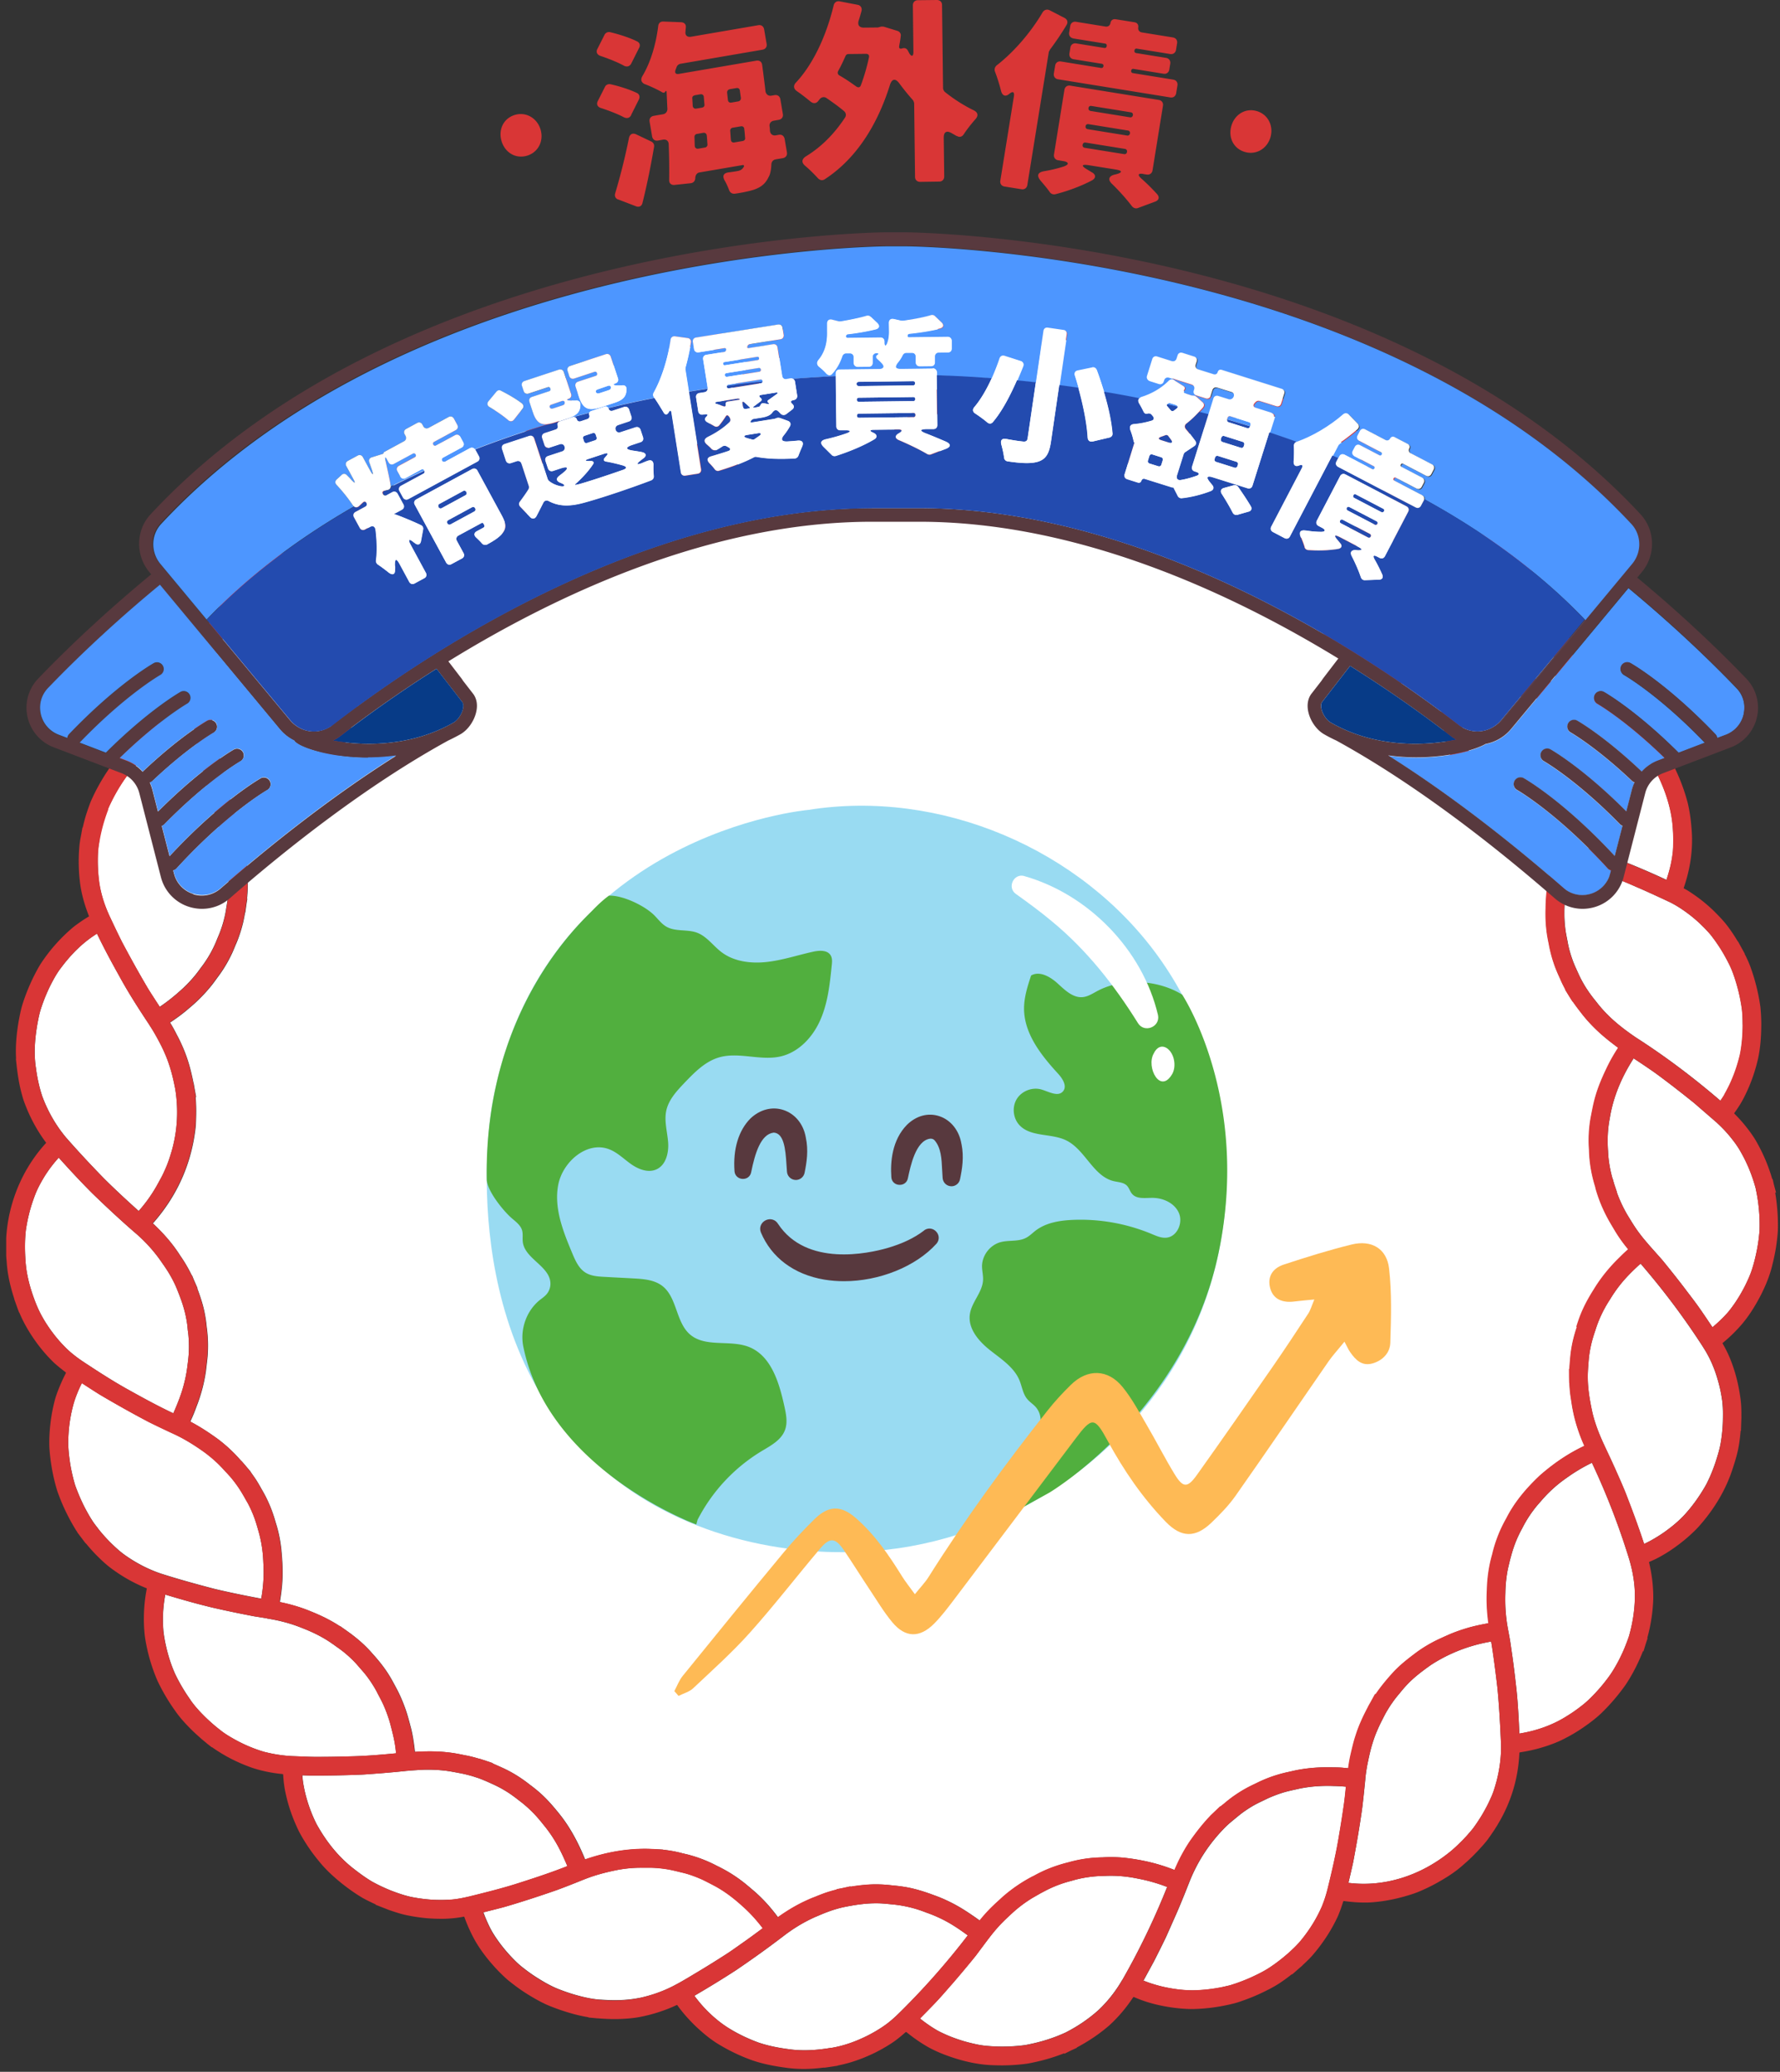 <svg width="263" height="306" viewBox="0 0 263 306" fill="none" xmlns="http://www.w3.org/2000/svg"><rect x="0" y="0" width="263" height="306" fill="#333333" stroke="none"/><g clip-path="url(#clip0_1259_9696)"><g clip-path="url(#clip1_1259_9696)"><path d="M89.006 54.87c-.69.44-1.39 1-2.14 1.69-.73.67-1.41 1.38-2.02 2.11-1.14 1.32-2.11 2.96-2.89 4.88v.02c-.52 1.29-1.03 2.57-1.5 3.85-.45 1.3-.89 2.61-1.3 3.9l-.09.29c-.38 1.22-.75 2.37-1.08 3.56-.26.98-.5 1.96-.74 2.93 1.62.38 3.15.55 4.46.65.85.05 1.71.05 2.54 0 .42-.03.83-.07 1.24-.13l.3-.04c.33-.04.65-.08.97-.13.81-.13 1.61-.31 2.38-.55.38-.12.76-.25 1.13-.4.16-.06.32-.12.49-.18.23-.08.46-.17.68-.26.75-.31 1.47-.67 2.17-1.08.62-.37 1.26-.81 1.87-1.23l.21-.15c1.18-.84 2.36-1.93 3.6-3.36a22.52 22.52 0 003.03-4.34l.05-.08c.34-.65.68-1.23 1.02-1.8l1.03-1.73c.71-1.17 1.43-2.34 2.18-3.51.37-.6.77-1.18 1.17-1.75l1.19-1.69c.59-.84 1.21-1.67 1.83-2.51-.91-.53-1.86-1.01-2.87-1.4-.69-.26-1.38-.49-2.06-.67-.66-.15-1.38-.28-2.09-.38-1.53-.2-3.02-.25-4.43-.15-1.47.15-2.97.44-4.46.86l-.11.03c-.49.14-.95.28-1.39.46-.49.2-.98.42-1.46.64-.95.46-1.87.97-2.74 1.53l-.16.1-.01.02zm29.03-4.52a19.822 19.822 0 00-4.14 3.92c-1.58 2.1-3.2 4.36-4.79 6.71-1.22 1.88-2.43 3.87-3.67 6.01 1.35.77 2.72 1.39 4.09 1.83l.44.13c.69.21 1.39.43 2.07.58.83.19 1.65.32 2.45.39 3.25.34 6.49-.08 9.63-1.25.37-.15.74-.3 1.11-.48l1.15-.55c.72-.35 1.44-.76 2.14-1.23.71-.47 1.41-.99 2.09-1.56l.18-.15c.64-.55 1.25-1.07 1.84-1.67l.07-.06c3.55-3.63 7.45-7.07 11.61-10.3-.27-.29-.52-.54-.77-.76-.51-.46-1.07-.91-1.64-1.32-1.15-.83-2.41-1.56-3.75-2.17-1.22-.52-2.6-.94-4.19-1.27-.73-.15-1.49-.26-2.24-.35-.64-.05-1.39-.07-2.26-.05-2.42.07-4.45.4-6.18 1.01l-.16.06c-.9.3-1.77.66-2.6 1.06-.44.21-.87.43-1.29.67-.38.24-.79.51-1.19.79v.01zm31.54 2.09c-.75.41-1.46.87-2.15 1.36l-3.53 2.71c-1.07.88-2.12 1.77-3.15 2.66l-.56.49c-.84.73-1.64 1.43-2.43 2.19-.74.71-1.45 1.41-2.16 2.12 2.46 2.4 5.12 4.16 7.93 5.23 1.42.6 2.96 1 4.73 1.24 1.32.22 2.71.27 4.16.17l.75-.06 1.27-.14c1.17-.17 2.35-.45 3.53-.85 1.79-.57 3.38-1.27 4.86-2.13l.09-.05c4.41-2.55 9.08-4.8 13.92-6.75-.51-.93-1.07-1.84-1.73-2.7-.22-.29-.45-.57-.68-.84-.22-.24-.46-.5-.72-.75-.51-.5-1.05-.99-1.61-1.45-.57-.46-1.17-.9-1.78-1.31-.3-.2-.61-.4-.93-.58-.31-.17-.64-.34-.98-.5-1.35-.66-2.79-1.21-4.27-1.62-1.95-.49-4.08-.72-6.26-.68h-.01c-1.92.11-3.83.48-5.7 1.1-.79.25-1.61.62-2.6 1.15l.01-.01zm58.311 27.21c-1.39.13-2.76.28-4.12.45-1.35.18-2.72.41-4.06.63-1.34.23-2.66.47-3.97.72-.98.22-1.96.45-2.94.69.34 1.35.81 2.73 1.47 4.27.35.78.75 1.54 1.18 2.25.14.23.28.45.43.67l.27.42c.23.35.46.69.71 1.02.49.66 1.02 1.28 1.58 1.85.19.2.39.38.58.56l.32.3c.3.29.59.56.9.81.61.51 1.27.99 1.95 1.42.22.14.43.26.65.38.15.08.3.17.45.26.35.21.71.4 1.07.59h.01a18.105 18.105 0 003.4 1.31c.46.14.84.25 1.23.35 1.63.42 3.4.64 5.27.68h.11c3.19.13 5.77.28 8.18.51 2.04.23 4.62.54 7.24.95.05-.97 0-2-.13-3.17-.08-.7-.21-1.42-.37-2.12-.08-.36-.17-.71-.26-1.06a22.877 22.877 0 00-2.27-4.98c-.67-1.1-1.56-2.23-2.81-3.55-1.27-1.39-2.9-2.64-4.99-3.83l-.07-.04c-1.47-.86-3.23-1.51-5.38-2-1.14-.24-1.98-.36-2.79-.4-.96-.04-1.92-.02-2.87.07l.03-.01zm-28.58-17.05c-1.31.52-2.6 1.05-3.86 1.58l-3.72 1.66c-1.23.6-2.45 1.21-3.64 1.82l-2.62 1.43c.3.54.61 1.07.94 1.56.49.75 1.03 1.47 1.59 2.14.95 1.07 2.23 2.45 3.67 3.51.33.25.66.48 1 .7l1.09.68a16.979 16.979 0 003.24 1.54c.19.07.38.13.57.19l.64.22c.74.24 1.53.44 2.33.59h.02c.69.14 1.44.2 2.17.27l.27.02c.81.08 1.64.1 2.48.07.85-.03 1.73-.12 2.59-.25.84-.13 1.74-.27 2.67-.5l.08-.02c2.44-.61 5.24-1.27 8.06-1.73 1.34-.23 2.72-.45 4.11-.66 1.05-.16 2.1-.27 3.11-.37-.5-2.31-1.5-4.55-3.04-6.81-.35-.54-.78-1.07-1.34-1.69a23.52 23.52 0 00-1.57-1.59c-.55-.5-1.13-1-1.74-1.46-.56-.42-1.17-.79-1.91-1.22a25.5 25.5 0 00-3.6-1.71c-.21-.07-.46-.15-.72-.22-.5-.15-1.01-.29-1.52-.4l-.07-.02c-2.12-.48-3.98-.64-5.71-.5-2.11.16-3.93.55-5.57 1.2v-.03zM54.225 78.34c-.13.46-.24.92-.33 1.38-.08.45-.14.93-.19 1.41-.14 1.4-.27 2.78-.37 4.15l-.15 2.05c-.03.49-.05 1-.06 1.51l-.02.52c-.04 1.36-.06 2.72-.07 4.05v2l.04.99c1.72-.08 3.2-.25 4.46-.55.88-.19 1.74-.48 2.49-.73.8-.26 1.58-.57 2.32-.93.78-.37 1.51-.82 2.14-1.21.71-.42 1.37-.88 1.99-1.39.62-.49 1.18-1.05 1.8-1.67.58-.57 1.13-1.18 1.63-1.83.45-.59.89-1.25 1.35-2.02.45-.71.86-1.44 1.22-2.19.67-1.41 1.24-3.06 1.74-5.04v-.03c.67-2.79 1.33-5.45 2.17-7.98.71-2.22 1.49-4.57 2.39-6.86-.35-.09-.69-.21-1.04-.28-.66-.14-1.31-.21-2.08-.28-1.4-.11-2.86-.07-4.32.11-1.27.17-2.62.52-4.25 1.09-.75.27-1.44.56-2.09.87-.64.33-1.31.72-1.96 1.14-.91.58-1.78 1.22-2.59 1.89-.07.06-.13.12-.19.18-1.89 2.45-3.53 5.28-5.45 7.86-.23.59-.43 1.19-.6 1.79h.02zm111.581 214.12c2.55-4.44 4.77-9.07 6.64-13.76-1.35-.53-2.76-.94-4.3-1.23-1.7-.36-3.38-.49-5.04-.4-1.69.02-3.29.26-4.82.73-1.38.34-2.68.85-3.91 1.49l-.66.35-1.17.67a19.07 19.07 0 00-2.86 2.12c-.65.6-1.28 1.18-1.89 1.82a23.4 23.4 0 00-1.73 2.07l-.08.1-1.82 2.43-.65.8c-.86 1.05-1.74 2.09-2.64 3.14l-.52.59c-.74.85-1.5 1.73-2.28 2.54-.7.73-1.42 1.46-2.15 2.2.83.66 1.71 1.28 2.66 1.82 1.19.62 2.54 1.16 3.97 1.57.7.2 1.42.37 2.15.51.71.13 1.47.18 2.18.22 1.57.07 3.1 0 4.55-.19 2.17-.39 4.2-1.02 6.01-1.86 1.78-.91 3.4-2.01 4.81-3.27 1.35-1.26 2.55-2.77 3.54-4.47l.01.01zm85.88-93.42l-.12-.19c-2.77-4.29-5.86-8.39-9.17-12.22-1.29 1.16-2.32 2.23-3.1 3.23-.51.65-.98 1.34-1.45 2.11-.48.73-.89 1.47-1.24 2.21s-.64 1.5-.88 2.26c-.24.71-.5 1.52-.68 2.36-.17.78-.28 1.59-.34 2.39-.07.87-.13 1.66-.11 2.45v.03c.02 1.38.24 2.93.67 4.91.35 1.5.94 3.13 1.82 4.98l.03.08c.59 1.25 1.16 2.46 1.71 3.7l.32.72c.45 1.02.91 2.07 1.3 3.11.49 1.26.97 2.56 1.45 3.88l.19.54c.29.8.57 1.62.83 2.44.86-.39 1.75-.9 2.76-1.58 1.33-.92 2.4-1.83 3.27-2.78.97-1.07 1.86-2.27 2.64-3.55.2-.32.39-.65.57-.98.16-.31.31-.65.47-.99.31-.7.59-1.42.83-2.14.32-.97.64-2.01.81-3.07.17-1.04.27-2.1.29-3.13v-.17c.03-1.1 0-1.97-.1-2.76-.13-.96-.33-1.93-.59-2.85-.53-1.92-1.25-3.55-2.19-5l.01.01zM32.795 94.5c-.82 1.88-1.38 3.72-1.63 5.46-.23 1.83-.22 3.66.03 5.42l.39 2.31.41 2.05c.28 1.35.57 2.68.87 4 .58 2.4 1.26 4.73 1.88 6.79a21.79 21.79 0 004.12-1.74c1.71-.91 3.07-1.85 4.19-2.87.17-.16.35-.33.53-.49.45-.42.88-.81 1.25-1.23a16.9 16.9 0 001.51-1.89c.13-.2.27-.41.42-.63.33-.49.64-.95.9-1.43.39-.69.73-1.41 1.02-2.17l.03-.08.04-.1c1.22-2.95 1.78-6.29 1.66-9.95v-.04l-.09-2.09c-.03-.7-.04-1.4-.03-2.08 0-1.34.02-2.71.06-4.09.04-2.54.25-5.04.46-7.29-1.06.02-2.13.12-3.2.31-1.25.23-2.59.65-4.08 1.29-.66.28-1.33.61-1.98.97-.64.35-1.26.79-1.83 1.21-1.36 1.01-2.47 2-3.38 3.01-.69.8-1.35 1.66-1.94 2.53-.6.92-1.14 1.77-1.53 2.67l-.06.14-.02.01zm33.631 186.09c1-.05 2.02-.27 2.81-.45 2.46-.6 5.26-1.29 7.94-2.18 2.26-.73 4.46-1.46 6.66-2.33-.24-.58-.49-1.14-.74-1.67-.39-.83-.81-1.62-1.28-2.36-.46-.73-.96-1.43-1.49-2.06-.64-.81-1.16-1.41-1.67-1.91-.58-.58-1.19-1.12-1.83-1.6-.64-.5-1.31-1.01-1.99-1.43-.68-.42-1.4-.8-2.14-1.13-.85-.39-1.55-.7-2.29-.94h-.02c-.74-.26-1.53-.46-2.33-.62l-.43-.08c-.7-.13-1.36-.26-2.05-.33-.85-.09-1.71-.13-2.6-.12-.45 0-.9.02-1.35.06-.49.03-.92.05-1.37.1h-.08c-1.38.15-2.72.27-4.08.38l-2.05.15c-.54.04-1.06.05-1.58.07l-.49.02c-1.37.04-2.76.07-4.16.08h-2.11l-1.03-.04c.03.39.07.74.11 1.06.11.68.25 1.38.44 2.07.38 1.4.89 2.76 1.53 4.04 1.54 2.8 3.45 5.09 5.68 6.77.97.75 1.83 1.35 2.64 1.82.91.49 1.86.94 2.83 1.32l.06.02c1.01.39 1.91.67 2.74.86.94.19 1.91.33 2.88.4s1.93.08 2.86.01l-.02.02zm56.35 21.88h.06c1.74-.29 3.57-.91 5.44-1.86.86-.44 1.68-.93 2.45-1.47.66-.47 1.35-1.05 2.16-1.85 3.64-3.57 7.03-7.42 10.11-11.44-1.39-1.03-2.64-1.83-3.79-2.39-.76-.38-1.55-.71-2.36-.99a17.966 17.966 0 00-4.82-1.18l-.4-.04c-.71-.07-1.37-.14-2.04-.14h-.2c-1.66 0-3.3.28-4.7.56-.77.17-1.55.4-2.31.68-.39.14-.77.3-1.16.46l-.11.05c-.36.15-.71.29-1.06.46-1.54.72-3.06 1.66-4.5 2.8l-.06.04c-2.12 1.62-4.29 3.17-6.69 4.8-1.92 1.25-3.96 2.5-6.2 3.81.63.84 1.31 1.65 2.08 2.4 1.12 1.09 2.26 1.97 3.38 2.61 1.26.75 2.62 1.38 4.03 1.9 1.28.43 2.73.75 4.42.97 1.85.27 3.91.21 6.29-.19l-.02.01zM10.077 199.41c.65.59 1.41 1.18 2.26 1.74 2.65 1.75 4.74 3.08 7.01 4.32 2.28 1.27 4.25 2.33 6.26 3.27.28-.61.52-1.2.7-1.67.35-.86.63-1.71.85-2.55.22-.83.39-1.67.5-2.5l.03-.23c.1-.76.2-1.55.22-2.28.03-.82 0-1.64-.08-2.44l-.08-.61c-.02-.24-.04-.44-.06-.64-.05-.4-.11-.79-.19-1.19-.31-1.65-.95-3.28-1.53-4.67-.32-.72-.7-1.43-1.13-2.12-.22-.35-.45-.7-.69-1.04l-.08-.11a22.355 22.355 0 00-4.31-4.79l-.08-.07c-1.93-1.68-3.88-3.49-6.02-5.56-1.51-1.51-3.07-3.16-4.98-5.29a19.364 19.364 0 00-3.01 4.4c-.33.66-.59 1.37-.8 1.97-.47 1.36-.82 2.81-1.04 4.3-.16 1.36-.18 2.85-.06 4.52.11 1.87.58 3.87 1.45 6.12l.03.07c.62 1.63 1.59 3.3 2.9 4.95.6.75 1.25 1.46 1.93 2.1zm206.699 71.66c.32-.36.68-.77.99-1.18.3-.42.6-.85.87-1.29l.05-.07c.51-.82.98-1.66 1.38-2.52.21-.44.4-.88.57-1.33.15-.43.29-.89.42-1.36.53-1.92.77-3.82.73-5.65-.13-3.25-.3-5.87-.52-8.23-.24-2.1-.54-4.54-.94-6.99-3.21.55-6.2 1.71-8.89 3.45-1.2.85-2.62 1.89-3.72 3.12-.28.3-.54.61-.79.92l-.3.36c-.17.2-.33.4-.49.61-.49.64-.94 1.33-1.35 2.04-.85 1.59-1.52 2.97-1.99 4.52-.27.86-.47 1.78-.64 2.56-.19.86-.33 1.76-.42 2.66v.07c-.14 1.39-.28 2.74-.44 4.1-.19 1.43-.42 2.85-.62 4.06-.23 1.36-.48 2.73-.74 4.12-.22 1.02-.46 2.03-.7 3.05 5.27.68 10.78-1.04 15.27-4.79.8-.69 1.57-1.45 2.28-2.23h-.01zm-188.65-20.01c.64.94 1.4 1.74 2.06 2.4.75.74 1.54 1.44 2.36 2.07l.06.05c.75.59 1.6 1.08 2.42 1.52a21.387 21.387 0 003.99 1.64 20.924 20.924 0 004.19.64l2.13.08c.67.03 1.35.04 2.03.03 1.4 0 2.77-.03 4.13-.07 2.38-.04 4.76-.24 7.03-.46-.06-.61-.14-1.21-.25-1.79-.17-.89-.4-1.75-.63-2.63-.23-.83-.52-1.64-.85-2.41-.23-.56-.5-1.08-.79-1.62-.12-.22-.23-.44-.34-.66-.38-.7-.82-1.39-1.29-2.04-.33-.46-.69-.88-1.08-1.32-.17-.2-.34-.39-.51-.59-.51-.58-1.1-1.14-1.71-1.66-.44-.38-.92-.72-1.43-1.08l-.36-.26-.22-.15c-1.23-.87-2.7-1.63-4.36-2.27-1.59-.65-3.3-1.12-5.12-1.41l-.12-.02v-.02l-2-.32-1.98-.39c-1.34-.27-2.68-.56-4.04-.87-2.44-.58-4.79-1.26-7.02-1.93a19.46 19.46 0 00-.34 3.16c-.02.71 0 1.44.06 2.17.07.65.18 1.34.35 2.1.33 1.53.79 2.95 1.35 4.21.63 1.34 1.41 2.66 2.3 3.91l-.02-.01zm-17.8-35.17c.11.75.26 1.5.44 2.23.09.37.19.74.3 1.11.1.32.22.64.35.96.43 1.09.88 2.07 1.39 2.99.25.47.52.92.8 1.36.24.38.51.73.81 1.11l.1.14c.61.78 1.28 1.52 1.97 2.19.76.74 1.43 1.33 2.18 1.84 1.62 1.12 3.34 1.99 5.11 2.59 2.29.73 4.81 1.45 7.93 2.26 2.1.5 4.38.97 6.89 1.44.27-1.53.39-3.03.35-4.47l-.02-.52c-.03-.69-.06-1.41-.15-2.08-.1-.84-.26-1.66-.46-2.45l-.09-.33c-.19-.68-.39-1.39-.63-2.05-.27-.75-.6-1.49-.98-2.2l-.18-.31c-.35-.63-.69-1.23-1.07-1.81-.44-.67-.94-1.33-1.48-1.94h-.01c-.19-.23-.4-.45-.6-.66l-.23-.25c-.28-.31-.56-.59-.85-.88-.58-.56-1.22-1.1-1.9-1.61-1.64-1.18-3.09-2.05-4.55-2.74l-.07-.03c-1.27-.59-2.49-1.17-3.72-1.78-1.21-.63-2.41-1.28-3.61-1.96-1.2-.67-2.42-1.37-3.63-2.09-.88-.55-1.75-1.12-2.62-1.68-.51 1.01-.91 2-1.2 2.97a22.26 22.26 0 00-.75 4.23c-.05.78-.09 1.49-.05 2.17.04.73.12 1.48.23 2.22v.03zm4.359-91.72c-.08.46-.15.9-.19 1.33-.04.49-.06.98-.06 1.47 0 .98.05 1.96.16 2.91.19 1.76.73 3.59 1.6 5.46.59 1.26 1.18 2.5 1.79 3.72.64 1.21 1.3 2.42 1.96 3.61.67 1.18 1.33 2.35 2.01 3.49.54.85 1.09 1.7 1.64 2.54 1.14-.76 2.26-1.65 3.52-2.82.62-.59 1.21-1.22 1.73-1.86.26-.32.51-.65.75-.99.28-.37.53-.7.76-1.05.46-.68.86-1.39 1.21-2.11.17-.36.34-.73.48-1.1l.14-.34a17.018 17.018 0 001.02-3.12c.09-.39.16-.79.22-1.2l.08-.48c.04-.25.09-.51.12-.76v-.05c.19-1.39.2-2.99 0-4.89-.15-1.7-.52-3.44-1.11-5.18l-.03-.11c-.75-2.3-1.44-4.71-2.26-7.88-.52-2.16-1.01-4.51-1.51-7.15-1 .31-1.99.7-2.96 1.17-.64.32-1.28.67-1.89 1.05-.59.37-1.13.79-1.72 1.27-1.11.92-2.17 1.98-3.13 3.13-.88 1.15-1.7 2.45-2.4 3.83-.24.48-.48.96-.68 1.45-.18.48-.36.98-.52 1.49-.32 1.01-.57 2.04-.75 3.05l-.02.1.04.02zm165.98 169.3c.37-.08.74-.16 1.1-.25.32-.1.68-.21 1.04-.34a24.5 24.5 0 002.14-.86c.93-.43 1.92-.91 2.78-1.5.88-.59 1.72-1.24 2.5-1.92l.05-.04c.68-.61 1.39-1.27 2-2.02.62-.76 1.19-1.57 1.7-2.38.5-.82.95-1.67 1.33-2.53.33-.78.62-1.67.88-2.7.62-2.53 1.26-5.25 1.71-8.06.23-1.36.44-2.69.63-4 .15-.97.25-1.99.35-2.98-.6-.05-1.2-.09-1.79-.1-.94-.04-1.84-.02-2.71.05-.86.07-1.71.2-2.52.37l-.4.09c-.69.15-1.41.31-2.05.52-.79.25-1.55.55-2.27.89l-.6.29c-.56.27-1.08.52-1.57.82-.7.42-1.37.88-1.99 1.39l-.5.41c-.48.4-.94.77-1.37 1.19-2.49 2.5-4.3 5.31-5.53 8.58l-.04.09c-.5 1.28-1.01 2.52-1.54 3.77l-1.68 3.79c-.59 1.23-1.21 2.47-1.85 3.72l-1.51 2.77s.03.02.05.02c.31.12.64.24.97.36.67.22 1.35.42 2.05.57 1.61.35 2.99.5 4.27.49 1.45-.02 2.93-.19 4.4-.49l-.03-.01zm73.052-127.61l-3.37-2.92c-1.08-.87-2.16-1.72-3.23-2.55l-.67-.51c-.86-.65-1.67-1.27-2.55-1.87-.84-.58-1.68-1.14-2.52-1.69-1.86 2.88-3.05 5.85-3.52 8.82-.3 1.54-.39 3.12-.26 4.88.05 1.4.29 2.77.68 4.12h.02l.2.72.43 1.28h-.02c.39 1.09.9 2.18 1.51 3.24l.08.13c.44.72.85 1.4 1.32 2.08.51.72 1.07 1.43 1.68 2.12l.07.09 2.04 2.3.65.8c.85 1.05 1.7 2.12 2.54 3.22l.52.69c.67.87 1.36 1.78 1.99 2.69.57.83 1.15 1.69 1.72 2.54.81-.69 1.6-1.42 2.31-2.24.84-1.03 1.64-2.24 2.34-3.57.34-.64.65-1.32.93-2.01.26-.66.46-1.36.65-2.09.38-1.49.63-3 .73-4.49.06-2.12-.15-4.24-.61-6.26-.53-1.93-1.29-3.73-2.24-5.36-.39-.7-.92-1.43-1.66-2.32-.54-.64-1.13-1.25-1.75-1.82l-.01-.02zM8.926 143.06c-.45.59-.81 1.23-1.14 1.83a24.671 24.671 0 00-1.75 4.14c-.23.72-.38 1.51-.51 2.21-.42 2.44-.5 4.43-.25 6.26l.03.19a22.374 22.374 0 00.91 4.14c.15.43.34.88.53 1.32.79 1.78 1.8 3.41 3 4.84 1.7 1.94 3.54 3.93 5.61 6.05 1.47 1.46 3.13 3.02 5.14 4.82a21.95 21.95 0 002.61-3.63l.65-1.18c.2-.37.39-.75.56-1.14.35-.76.64-1.55.88-2.33.99-3.11 1.23-6.37.71-9.69-.27-1.41-.64-3.07-1.32-4.76-.32-.79-.69-1.58-1.11-2.36-.37-.7-.82-1.51-1.37-2.34l-.03-.06c-1.49-2.24-3.02-4.6-4.34-7.02-1.14-2.04-2.33-4.22-3.4-6.46-1.98 1.23-3.75 2.93-5.4 5.16l-.01.01zm224.38 109.18c.65-.48 1.19-.94 1.66-1.41a25.57 25.57 0 002.97-3.49c1.11-1.65 2.04-3.57 2.75-5.66.54-1.88.84-3.81.88-5.75.02-1.8-.27-3.7-.84-5.63-1.5-4.89-3.36-9.68-5.51-14.25-1.29.62-2.55 1.37-3.84 2.3-1.39.97-2.64 2.12-3.73 3.41-1.1 1.2-2.02 2.54-2.76 4.02-.67 1.2-1.19 2.49-1.57 3.87l-.2.73-.31 1.3a19.59 19.59 0 00-.38 3.55c-.07 1.85.05 3.57.37 5.3l.02.13.07.35c.1.55.21 1.1.29 1.65l.29 2.01c.19 1.35.36 2.71.51 4.09.18 1.45.28 2.86.36 4.17.07 1.02.11 2.07.16 3.12 2.57-.41 4.97-1.28 6.97-2.55.64-.39 1.25-.8 1.84-1.25v-.01zm-2.49-148.51l-.3-.06c-.58-.11-1.14-.21-1.72-.3l-2.06-.29c-1.37-.19-2.72-.35-4.07-.5-1.36-.17-2.73-.26-4.02-.34-1.01-.06-2.01-.11-3.01-.15-.05 1.52.04 3.01.28 4.45.24 1.76.68 3.4 1.32 4.9.61 1.61 1.38 3.05 2.31 4.3.8 1.2 1.71 2.25 2.73 3.18l.55.51 1.02.86c.93.75 1.92 1.41 2.97 1.98l.48.25c.62.33 1.21.64 1.85.91.82.36 1.67.67 2.55.93l.1.03c4.87 1.48 9.7 3.35 14.44 5.56.34-1.01.62-2.04.8-3.11.06-.35.11-.71.15-1.07.03-.33.04-.68.05-1.04.02-.71 0-1.44-.04-2.17-.14-2.72-.98-5.6-2.49-8.56a24.074 24.074 0 00-3.77-5.02 22.506 22.506 0 00-4.7-3.43 19.94 19.94 0 00-5.39-1.83l-.03.01z" fill="#fff"/><path d="M238.116 187.01c.48-.54 1.01-1.06 1.56-1.6.3-.3.61-.59.94-.88-.43-.52-.84-1.05-1.21-1.59-.45-.63-.83-1.28-1.19-1.9l-.3-.51c-.95-1.65-1.65-3.34-2.12-5.05v-.03s-.01-.02-.02-.03v-.05c-.58-1.8-.9-3.65-.94-5.5a19.255 19.255 0 01.37-5.45l.11-.55c.13-.68.29-1.36.49-2.03.33-1.16.84-2.43 1.59-3.99.48-1.03 1.06-2.05 1.71-3.05l-.02-.02.02-.03c-.5-.36-.97-.73-1.43-1.09l-.09-.08c-.77-.61-1.5-1.27-2.17-1.95-.66-.67-1.28-1.38-1.83-2.11-.38-.49-.78-1.02-1.16-1.57h-.03l-.4-.62-.7-1.13h.04c-.24-.46-.47-.9-.67-1.36l-.04-.1c-.36-.79-.73-1.6-1.01-2.46-.21-.63-.4-1.29-.55-1.95-.06-.27-.11-.54-.17-.82l-.03-.17a19.67 19.67 0 01-.45-5.12c.03-1.59.15-2.94.4-4.24.13-.71.3-1.44.51-2.19l.05-.17c.09-.34.19-.68.29-1.03h-.03v-.03a26.82 26.82 0 01-4.39-2.02c-1.6-.87-3.09-1.95-4.41-3.19h-.01v-.02s-.02-.02-.03-.02l-.06-.06c-1.33-1.15-2.51-2.51-3.61-4.15-2.95-4.32-4.37-9.55-4.19-15.15h-.05v-.01c-1.75-.12-3.36-.36-4.8-.75-.45-.12-.9-.25-1.34-.4a20.759 20.759 0 01-3.13-1.18l-.02.02-.66-.34h-.01l-1.18-.6.03-.04-.1-.05-.26-.15c-.31-.18-.62-.36-.93-.56-.79-.5-1.55-1.07-2.25-1.68l-.21-.19c-.9-.82-1.83-1.67-2.64-2.67-.9-1.08-1.69-2.3-2.34-3.35-.73-1.22-1.35-2.54-1.86-3.93-.42-1.06-.75-2.18-1.03-3.3h-.05v-.02c-.63.12-1.26.23-1.92.31-.95.14-1.92.23-2.88.25h-.64c-.73 0-1.45-.04-2.16-.11l-.5-.05c-.47-.05-.96-.11-1.44-.18v.02l-.74-.14h-.02l-1.3-.26v-.03c-.48-.13-.96-.27-1.43-.43l-.45-.16c-.71-.24-1.43-.49-2.14-.82a19.185 19.185 0 01-2.67-1.47c-.25-.14-.54-.32-.82-.51a19.83 19.83 0 01-3.21-2.64c-1.18-1.15-2.06-2.14-2.82-3.2-.61-.83-1.24-1.81-1.88-2.93l-.03.02v-.02c-1.44.74-2.92 1.35-4.49 1.82-1.73.57-3.5.92-5.23 1.04h-.14l-.02.02h-.02l-1.3.08c-.28 0-.57.03-.85.03-1.19 0-2.34-.1-3.44-.3-1.38-.19-2.68-.49-3.91-.93-.45-.15-.9-.34-1.35-.53l-.52-.21c-.64-.26-1.28-.56-1.89-.89-1.1-.58-2.25-1.33-3.6-2.36-.91-.68-1.8-1.45-2.65-2.3l-.02.02c-.44.39-.91.79-1.47 1.25-.75.62-1.54 1.2-2.33 1.72-1.45.94-2.91 1.62-4.22 2.17v.02l-.68.27-1.27.51v-.07c-1.29.39-2.63.64-4.15.88-.92.09-1.83.14-2.72.14-4.44 0-8.67-1.15-12.66-3.41v.02l-.04-.02c-.87 1.44-1.83 2.76-2.89 3.92l-.47.5c-.47.5-.95 1.02-1.47 1.49-.48.44-.99.85-1.5 1.25l.02.04-.71.48-.99.7v-.03c-.42.27-.84.54-1.27.79-.82.47-1.67.88-2.54 1.22l-.62.23c-.41.15-.82.31-1.23.45-.65.21-1.31.4-1.98.54-.66.15-1.35.26-2.05.34-.57.08-1.29.18-2.03.22-.4.03-.82.04-1.24.04-.97 0-2-.06-3.07-.19-1.11-.1-2.27-.33-3.44-.6v.05h-.03c-.19.64-.39 1.26-.59 1.84-.32.93-.69 1.84-1.1 2.69-.41.86-.88 1.67-1.37 2.43-.39.64-.74 1.16-1.08 1.63l-.46.6-.83 1.05-.02-.03c-.34.38-.69.74-1.05 1.08-.74.75-1.4 1.35-2.05 1.86-2.51 1.88-4.79 3.09-7.21 3.83-1.27.46-2.67.81-4.13 1.04-.75.12-1.54.19-2.22.25-.41.04-.84.04-1.26.06v.05h-.02c0 .66-.02 1.32-.07 1.97-.04.49-.09.97-.16 1.44l-.05.39c-.04.34-.09.68-.15 1.01-.16.93-.37 1.85-.63 2.73-.19.64-.42 1.25-.65 1.83v.02l-.19.47-.56 1.5-.06-.05c-.22.46-.45.9-.69 1.33-.37.65-.79 1.26-1.2 1.86l-.3.44c-.79 1.12-1.7 2.15-2.71 3.08a21.345 21.345 0 01-3.18 2.6c-.48.33-1.02.64-1.54.95l-.25.15c-.61.36-1.26.7-1.92 1.01-1.01.47-2.13.88-3.29 1.24v.03c.46 1.61.77 3.22.9 4.79l.04.54c.05.73.1 1.49.09 2.24 0 .65-.05 1.31-.11 1.96l.04.02-.12.74-.18 1.31h-.03c-.08.47-.17.95-.28 1.43-.22.92-.5 1.82-.84 2.69-.08.2-.16.4-.25.59l-.13.31c-.12.3-.25.61-.39.92a19.555 19.555 0 01-2.1 3.53l-.17.23c-.34.47-.68.94-1.07 1.4a23.15 23.15 0 01-3.06 3.04c-.84.74-1.78 1.43-2.76 2.08l-.03.02c.35.58.68 1.16.97 1.75.46.85.87 1.74 1.21 2.61.63 1.59 1 3.16 1.28 4.57h.02l.12.7v.01l.25 1.36h-.08c.12 1.33.1 2.69.03 4.22-.56 5.48-2.7 10.32-6.34 14.44l.02.02c1.24 1.16 2.34 2.37 3.26 3.63.28.38.54.77.79 1.16a20.94 20.94 0 011.68 2.88h.04l.28.69.53 1.21h-.05c.5 1.31.95 2.69 1.19 4.13.09.47.15.98.2 1.48l.06.48c.08.67.13 1.35.14 2.03.01.69-.01 1.39-.07 2.07-.05.5-.11 1-.17 1.5l-.06.52a23.636 23.636 0 01-1.4 5.27c-.12.33-.25.67-.39 1.02-.16.39-.33.77-.51 1.16h.02l-.01.04c1.57.83 2.93 1.75 4.06 2.57.77.58 1.49 1.2 2.14 1.84.33.32.65.65.95.99l.28.31s.07.08.11.12h.02l.48.55.87 1.03h-.03c.3.42.59.82.86 1.24.25.4.49.8.71 1.21a19.85 19.85 0 012.13 4.99c.41 1.24.7 2.61.85 4.02.12 1.34.23 2.75.17 4.27-.04 1.04-.17 2.2-.39 3.49h.02v.02c1.64.33 3.21.8 4.65 1.41 1.62.65 3 1.36 4.22 2.16l.02-.02.61.43s.01 0 .02.01l1.06.76.04.04c.39.29.76.59 1.12.9.71.61 1.38 1.28 1.99 1.99 1.05 1.16 1.83 2.19 2.45 3.21.25.4.49.85.73 1.29l.25.47c.33.6.63 1.24.9 1.89.27.65.52 1.33.73 2.01.17.57.33 1.15.48 1.73l.09.33c.28 1.12.45 2.3.58 3.5h.05v.01c1.88-.11 3.46-.09 4.85.08.9.09 1.76.27 2.59.44l.12.02c.66.13 1.3.3 1.92.49v-.02l.72.23c.01 0 .03.01.04.01l1.23.42-.03.04c.42.18.83.37 1.24.55l.11.05c.85.38 1.68.83 2.47 1.34.57.37 1.13.77 1.66 1.19.56.41 1.08.83 1.55 1.25 1.04.92 1.96 2 2.79 3.03 1.47 1.81 2.75 4.09 3.83 6.75l.05-.02v.03c3.21-1.11 6.36-1.62 9.42-1.54l.73.02h.02l1.33.08v.02a17.93 17.93 0 012.84.52l.42.1c.3.07.6.14.89.23 1.3.37 2.57.88 3.78 1.52 1.27.61 2.43 1.31 3.51 2.11.57.42 1.11.88 1.64 1.33.53.44 1.07.93 1.59 1.46.81.82 1.57 1.73 2.29 2.7 1.4-1 2.81-1.84 4.23-2.48.43-.2.86-.38 1.29-.54.4-.17.83-.34 1.27-.5.63-.22 1.26-.41 1.9-.57v-.05l.75-.14 1.29-.28v.05c1.34-.22 2.82-.39 4.28-.34.59.01 1.23.06 2.02.16.63.05 1.31.14 1.99.26 1.18.21 2.45.58 3.98 1.15 1.3.46 2.62 1.07 3.89 1.82.63.37 1.25.78 1.88 1.21.34.23.68.47 1.02.72l.02-.02.02.02c.42-.51.85-1.02 1.3-1.48.54-.58 1.11-1.09 1.66-1.59l.39-.36a22.19 22.19 0 014.49-3.08l.04-.02s.01 0 .02-.01h.02l.06-.03c1.56-.88 3.24-1.54 5.14-2.01a19.146 19.146 0 015.01-.73c.3-.02.64-.03.98-.04.68-.01 1.39.02 2.09.08 2.83.3 5.26.9 7.57 1.82l.02-.04h.01c.25-.57.52-1.16.82-1.76.45-.87.94-1.71 1.47-2.5 1.08-1.54 2.04-2.71 2.98-3.68v-.02l.52-.5.02-.02.96-.91.02.04s.05-.05.08-.07l.54-.43c.15-.13.34-.28.52-.43.73-.58 1.52-1.11 2.33-1.58.52-.3 1.07-.57 1.59-.82l.19-.09c.59-.3 1.22-.58 1.86-.82a20.465 20.465 0 012.99-.87l.17-.04c.27-.06.53-.13.81-.18 1.36-.28 2.81-.43 4.29-.45h.23c.66 0 1.31 0 1.97.03.42.02.85.07 1.27.11v-.05h.03c.09-.65.2-1.3.34-1.93l.09-.39c.19-.79.38-1.62.64-2.4.5-1.62 1.21-3.07 1.89-4.35h-.01l.36-.65.66-1.2.06.06c.82-1.22 1.75-2.31 2.66-3.31.95-1.02 2.04-1.88 3.08-2.66 1.08-.82 2.28-1.55 3.55-2.16l.48-.22c.47-.22.94-.43 1.42-.63.67-.27 1.36-.52 2.06-.73 1.15-.36 2.37-.61 3.43-.8-.23-1.62-.3-3.26-.22-4.87.04-1.84.31-3.63.79-5.31l.02-.09s0-.03.01-.04c.46-1.85 1.15-3.6 2.06-5.2 1.07-2.13 2.71-4.22 4.99-6.36 2.15-1.87 4.24-3.25 6.5-4.32v-.02c-.02-.05-.05-.11-.07-.16l-.11-.25a24.35 24.35 0 01-1.37-4.17c-.11-.46-.2-.92-.27-1.38l-.2-1.32c-.1-.67-.15-1.33-.18-1.99h-.02l-.02-.74-.01-1.34h.05c.02-.33.05-.66.07-.99l.04-.45c.08-.94.22-1.87.43-2.79.15-.66.34-1.32.57-1.96.18-.57.39-1.22.66-1.88.45-1.12 1.08-2.32 1.93-3.66.71-1.17 1.57-2.34 2.56-3.43l-.06-.02z" fill="#fff"/><path d="M94.526 295.08c1.9-.41 3.71-1.07 5.36-1.97.61-.32 1.2-.67 1.8-1.02l1.8-1.08c1.18-.71 2.34-1.44 3.47-2.16.56-.35 1.12-.73 1.67-1.12l1.67-1.18c.82-.58 1.62-1.18 2.42-1.77-.93-1.23-1.94-2.34-3.02-3.28-1.42-1.29-2.75-2.26-4.11-2.98l-.63-.33c-.55-.29-1.06-.55-1.59-.77-.75-.32-1.51-.58-2.28-.79l-.59-.14c-.62-.15-1.21-.3-1.81-.4-.8-.14-1.62-.22-2.43-.24h-1.25c-.4 0-.8 0-1.21.02-.81.04-1.64.14-2.47.29-2.03.4-3.61.85-5.11 1.46l-.06.02c-1.3.53-2.57 1.03-3.85 1.5-1.28.45-2.58.88-3.89 1.31l-.25.08c-1.23.39-2.5.79-3.76 1.15-.98.26-1.98.51-2.98.76.38 1.02.81 2.01 1.33 2.92.71 1.18 1.58 2.33 2.58 3.42.45.48.98 1.04 1.56 1.53.56.46 1.16.91 1.77 1.33.62.42 1.27.82 1.93 1.2.77.43 1.41.74 2.02.97 1.02.4 2.05.74 3.07 1 1.18.31 2.14.47 3.04.53h.14c2.14.16 4.01.07 5.7-.28l-.04.02zm162.969-143.77c0-.88-.04-1.6-.11-2.25-.1-.72-.24-1.48-.41-2.24-.24-1.05-.55-2.09-.91-3.08-.33-.91-.78-1.78-1.36-2.8l-.02-.04c-.49-.85-1.03-1.66-1.6-2.41-.56-.77-1.28-1.47-1.96-2.13-.7-.65-1.45-1.26-2.22-1.8-.83-.58-1.52-.99-2.21-1.33l-.22-.1c-1.27-.6-2.54-1.18-3.79-1.74l-.81-.35c-.99-.44-1.93-.85-2.94-1.22-1.29-.5-2.56-.97-3.82-1.42l-.54-.19c-.78-.27-1.53-.53-2.29-.78-.17.56-.35 1.16-.5 1.77-.22.88-.37 1.76-.47 2.62-.2 2.09-.22 3.66-.06 5.08.04.41.1.81.18 1.21l.08.43c.06.28.11.55.16.83.15.76.37 1.54.64 2.3.2.58.45 1.14.72 1.73l.25.55c.33.71.72 1.42 1.16 2.1l.02.02c.46.73 1.02 1.43 1.45 1.96.5.65 1.05 1.28 1.65 1.87 1.07 1.08 2.43 2.17 4.16 3.34l.03.02c4.29 2.75 8.46 5.88 12.45 9.32.23-.32.42-.62.59-.9.35-.6.67-1.23.96-1.88a22.28 22.28 0 001.37-4.11c.26-1.33.39-2.77.39-4.37l-.02-.01z" fill="#fff"/><path d="M262.326 176.15h.09l-.33-1.24-.17-.76h-.06a25.19 25.19 0 00-2.21-5.3c-.52-.97-1.2-1.87-1.87-2.7-.48-.59-1-1.15-1.54-1.69l.02-.03-.02-.02c.3-.41.58-.83.85-1.26.46-.74.83-1.51 1.13-2.17.66-1.46 1.18-3.03 1.55-4.66.31-1.46.46-3.04.47-4.99 0-.9-.05-1.74-.13-2.59-.12-.84-.27-1.69-.47-2.54-.26-1.13-.59-2.25-.98-3.33-.25-.71-.57-1.38-.89-2.01h.03l-.62-1.12-.37-.68h-.03c-.43-.71-.89-1.42-1.37-2.07-.67-.93-1.49-1.75-2.21-2.47-.78-.75-1.61-1.45-2.47-2.07-.43-.31-.87-.61-1.33-.9-.21-.13-.42-.24-.62-.35v-.02l-.01-.01c1.01-2.91 1.42-5.91 1.17-8.72-.06-.81-.15-1.64-.29-2.47-.07-.41-.15-.83-.25-1.27-.1-.4-.22-.81-.34-1.21-.49-1.61-1.15-3.21-1.95-4.78-.94-1.67-2.04-3.2-3.27-4.6l.07-.04-.9-.87-.56-.58-.05.03a25.956 25.956 0 00-4.67-3.41 23.01 23.01 0 00-5.16-1.95v-.04h-.02c.09-1.22.06-2.49-.11-3.95-.1-.79-.24-1.6-.42-2.42-.18-.78-.39-1.61-.69-2.4-.57-1.53-1.3-3.04-2.16-4.47-.42-.72-.9-1.37-1.5-2.13-.53-.67-1.1-1.32-1.68-1.93-1.17-1.28-2.64-2.46-4.41-3.59l.03-.03-1.08-.62-.69-.4-.02.02c-.25-.13-.5-.28-.75-.4-.49-.24-.99-.44-1.55-.65-1.02-.39-2.07-.71-3.12-.95-.94-.21-2.04-.44-3.2-.49-.77-.05-1.53-.04-2.3-.01v-.03h-.03c-1.21-6.09-5.17-11.49-10.99-14.91-1.01-.58-2.05-1.1-3.11-1.55-.26-.11-.53-.22-.85-.34l-.8-.26c-.14-.04-.28-.07-.42-.12l.02-.04-1.23-.3-.76-.18v.02c-2.09-.44-3.99-.61-5.77-.49-1.09.06-2.16.19-3.2.39-.8.15-1.53.36-2.24.58l-.02-.04h-.03c-1.44-2.72-3.36-5.07-5.57-6.8-.64-.52-1.32-1.02-2.01-1.47-.35-.23-.7-.46-1.08-.68-.37-.21-.75-.4-1.14-.59-1.52-.74-3.13-1.35-4.82-1.82-1.78-.45-3.66-.69-5.6-.75l.02-.08-1.27.06h-.79l-.01.06c-1.91.15-3.8.5-5.64 1.09-1.09.33-2.14.83-3.02 1.28-.68.35-1.33.75-1.97 1.17l-.02-.03-.02.02c-.34-.37-.69-.74-1.06-1.09-.64-.6-1.31-1.12-1.9-1.54a24.63 24.63 0 00-4.25-2.45c-1.34-.6-2.86-1.06-4.79-1.47-.82-.17-1.67-.3-2.54-.39-.94-.08-1.88-.07-2.6-.06-2.14.06-3.95.3-5.59.74v-.03l-1.22.39h-.02l-.72.25c-.79.29-1.57.59-2.33.94-.5.23-.98.47-1.48.75-.47.28-.93.58-1.38.88a23.543 23.543 0 00-4.13 3.65l-.05-.03-.02.02c-1.11-.66-2.29-1.24-3.52-1.71-.75-.29-1.54-.54-2.33-.76-.82-.22-1.62-.35-2.45-.46a27.24 27.24 0 00-5.04-.17c-1.68.17-3.37.49-5.04.97l-.11.03c-.52.15-1.05.31-1.58.52-.54.22-1.07.45-1.59.69-.65.31-1.29.65-1.92 1.01l-.02-.06-1.05.69-.67.43v.04c-3.2 2.27-5.68 5.19-7.25 8.54h-.03l-.01.02c-1.43-.41-2.72-.65-3.9-.72-1.6-.12-3.24-.08-4.88.12-.94.1-1.83.31-2.49.49a27.613 27.613 0 00-4.79 1.75c-.74.38-1.49.82-2.23 1.29-.98.63-1.92 1.32-2.81 2.05-.58.48-1.1 1-1.58 1.51l-.02-.03-.83.95-.52.59.02.03c-.53.65-1.04 1.31-1.5 2-.53.79-1.01 1.68-1.57 2.9-.84 1.88-1.35 3.58-1.63 5.26h-.03v.03c-1.3 0-2.61.12-3.92.35-.41.07-.82.15-1.23.25-.39.1-.78.22-1.17.34-.77.25-1.54.54-2.3.86-1.72.74-3.15 1.56-4.38 2.49-1.53 1.14-2.79 2.26-3.84 3.43-.76.87-1.47 1.8-2.13 2.76-.35.54-.76 1.16-1.14 1.84l-.04-.04-.54 1.18v.01l-.3.7c-.82 1.93-1.38 3.76-1.66 5.55-.27 1.86-.3 3.7-.13 5.5h-.03v.04c-1.18.33-2.39.8-3.68 1.42-1.7.85-3.06 1.72-4.15 2.66a27.773 27.773 0 00-3.55 3.56c-.99 1.27-1.91 2.73-2.74 4.34-.27.53-.52 1.05-.76 1.61-.21.54-.4 1.09-.58 1.63-.23.71-.42 1.44-.58 2.16l-.04-.02-.21 1.17-.15.78h.01c-.05.29-.09.59-.11.89-.05.55-.08 1.1-.09 1.65-.02 1.1.02 2.19.14 3.24.16 1.71.64 3.53 1.38 5.4-.44.27-.88.54-1.3.84-.33.23-.67.47-1.01.74a24.845 24.845 0 00-4.89 5.52c-.21.35-.42.71-.61 1.08a28.516 28.516 0 00-1.97 4.65c-.27.83-.43 1.67-.6 2.56-.37 2.13-.5 3.95-.4 5.63h-.03l.14 1.27v.02l.1.76c.12.84.26 1.67.45 2.47.13.53.27 1.06.44 1.6.18.52.38 1.02.59 1.52.75 1.75 1.68 3.35 2.76 4.79-4.29 4.65-6.47 11.15-5.84 17.55.1 1.72.49 3.56 1.15 5.57h-.02l.42 1.17v.01l.28.75h.03c.68 1.64 1.66 3.31 2.94 4.98.68.88 1.4 1.68 2.16 2.42.57.52 1.17 1 1.78 1.46l-.02.03.05.03c-.6 1.16-1.13 2.37-1.55 3.66-.43 1.52-.72 3.13-.85 4.82-.07.96-.09 1.75-.06 2.53.05.82.14 1.66.27 2.5.13.83.29 1.67.5 2.5.1.41.21.83.34 1.25.11.37.25.73.39 1.09l.06.16c.42 1.08.92 2.14 1.46 3.15.27.51.56 1 .85 1.48.08.14.18.26.26.39h-.03l.68.9.57.75h.03c.54.64 1.09 1.28 1.68 1.86.68.68 1.5 1.46 2.49 2.14a22.87 22.87 0 004.81 2.64l.04.02c-.25 1.26-.4 2.58-.43 3.94-.02.81 0 1.64.07 2.44.06.87.23 1.71.39 2.47.36 1.66.88 3.26 1.54 4.79.72 1.52 1.59 3.01 2.58 4.39.73 1.07 1.61 2 2.29 2.69.51.51 1.05 1 1.59 1.47h-.01l.95.79.01.01.63.49.03-.02c.7.5 1.42.94 2.14 1.35.96.53 1.95.99 2.93 1.37.93.38 1.96.68 3.14.92.75.15 1.51.26 2.26.33v.04h.03c.03.5.07 1.01.14 1.51.11.87.31 1.69.49 2.39.41 1.55 1 3.09 1.75 4.61a25.55 25.55 0 002.77 4.14c.96 1.22 2.14 2.37 3.71 3.61 1.04.81 1.97 1.45 2.89 1.99.63.35 1.28.66 1.93.96l-.03.04 1.17.46h.01l.73.29c.88.31 1.67.56 2.42.74 1.07.24 2.15.4 3.22.5.7.06 1.41.09 2.1.09.38 0 .75 0 1.12-.03.71-.04 1.47-.13 2.31-.29v.02h.03c.44 1.22.98 2.43 1.64 3.6.77 1.32 1.73 2.6 2.94 3.92.56.61 1.16 1.2 1.81 1.78.65.53 1.32 1.04 2 1.51.7.48 1.43.93 2.16 1.34.62.35 1.46.8 2.37 1.14 1.08.43 2.19.79 3.3 1.09.78.21 1.48.35 2.13.46v.04l1.27.12h.07l.71.05c.57.03 1.14.06 1.7.06.28 0 .55 0 .83-.01 1.03-.04 2.13-.11 3.26-.35 1.84-.37 3.59-.96 5.22-1.72l.04-.01c.72 1.01 1.57 2 2.6 3.01 1.42 1.36 2.66 2.32 3.9 3.02 1.41.83 2.93 1.55 4.54 2.13 1.45.5 3.04.85 5 1.11.88.13 1.78.19 2.73.19s1.92-.08 2.95-.21v.03l1.22-.18.79-.12v-.03c1.76-.34 3.59-.96 5.46-1.87.97-.48 1.9-1.02 2.79-1.62.59-.42 1.19-.91 1.8-1.45l.03.02.04-.04c1.01.82 2.08 1.58 3.24 2.24 1.29.71 2.73 1.29 4.55 1.83 1.81.52 3.44.79 4.96.84.47.02.93.03 1.39.03 1.28 0 2.54-.09 3.77-.26 1.93-.35 3.75-.86 5.43-1.53l.02.08 1.14-.56.72-.33v-.05c1.73-.92 3.34-2 4.78-3.25 1.36-1.24 2.55-2.66 3.57-4.21l.03.02v-.02c1.17.51 2.4.92 3.78 1.22 1.69.37 3.34.56 4.91.57 1.63-.03 3.3-.21 4.96-.56.41-.08.83-.18 1.26-.29.42-.11.82-.25 1.24-.4.81-.28 1.62-.61 2.4-.96 1.02-.48 2.1-1 3.09-1.66.6-.4 1.18-.83 1.75-1.28l.02.05.94-.82.01-.01.6-.52v-.02c.61-.56 1.22-1.14 1.76-1.81.71-.84 1.35-1.73 1.93-2.63.58-.91 1.1-1.86 1.55-2.84.3-.7.55-1.43.78-2.17h.04l.01-.04c1.02.14 2.05.23 3.1.23.29 0 .57 0 .86-.02 1.59-.1 3.21-.38 4.82-.82.78-.22 1.61-.46 2.39-.79.76-.32 1.52-.68 2.27-1.08 1.34-.73 2.9-1.65 4.26-2.88.88-.75 1.71-1.57 2.49-2.43.43-.47.78-.87 1.13-1.33.09-.12.16-.24.25-.36h.01l.69-1.02s.01-.02.02-.03l.42-.66h-.01c2.01-3.26 3.12-6.93 3.27-10.72h.05v-.04c1.28-.19 2.56-.48 3.82-.89.91-.3 1.64-.58 2.31-.9.72-.35 1.45-.74 2.15-1.17.7-.43 1.39-.9 2.06-1.4.65-.49 1.33-1.03 1.94-1.65 1.2-1.18 2.31-2.49 3.33-3.92 1.01-1.5 1.88-3.19 2.6-5.02l.07.04.36-1.19.26-.77-.05-.03c.51-1.86.81-3.77.88-5.71.03-1.8-.19-3.64-.63-5.49h.03v-.03c.44-.19.93-.4 1.4-.66.71-.38 1.4-.8 2.06-1.26 1.41-.97 2.67-2.04 3.77-3.2 2.42-2.69 4.14-5.62 5.12-8.71.35-1.06.7-2.2.9-3.39.12-.72.2-1.43.26-2.15h.05l.04-1.25.03-.79h-.01c.01-.79 0-1.65-.11-2.54-.14-1.09-.34-2.17-.61-3.21-.27-1.04-.61-2.07-1.02-3.04-.27-.65-.61-1.33-1.05-2.09h.02l-.02-.03a22.24 22.24 0 002.83-2.75c.95-1.11 1.81-2.41 2.71-4.1.87-1.67 1.47-3.21 1.82-4.69.43-1.68.71-3.38.82-5.09.05-1.9-.09-3.78-.4-5.61l.04.02zm-7.75 33.49v.17c-.03 1.03-.13 2.09-.3 3.13-.17 1.05-.49 2.1-.81 3.07-.24.72-.52 1.44-.83 2.14-.15.34-.31.69-.47.99-.18.33-.37.66-.57.98-.78 1.28-1.67 2.48-2.64 3.55-.87.95-1.95 1.86-3.27 2.78-1.01.68-1.9 1.19-2.76 1.58-.27-.82-.55-1.64-.83-2.44l-.19-.54c-.47-1.32-.96-2.61-1.45-3.88-.39-1.04-.85-2.09-1.3-3.11l-.32-.72c-.55-1.24-1.11-2.45-1.71-3.7l-.03-.08c-.88-1.85-1.48-3.48-1.82-4.98-.43-1.98-.64-3.54-.67-4.91v-.03c-.02-.79.04-1.58.11-2.45.05-.81.17-1.61.34-2.39.18-.84.44-1.65.68-2.36.24-.76.53-1.52.88-2.26.35-.74.76-1.48 1.24-2.21.46-.78.94-1.46 1.45-2.11.78-1.01 1.81-2.07 3.1-3.23 3.31 3.83 6.4 7.93 9.17 12.22l.12.19c.94 1.45 1.66 3.08 2.19 5 .25.92.45 1.89.59 2.85.1.79.13 1.65.11 2.76l-.01-.01zm-97.12 90.56c-1.81.85-3.84 1.48-6.01 1.87-1.45.2-2.98.26-4.55.19-.71-.04-1.47-.09-2.18-.22-.73-.14-1.45-.31-2.15-.51-1.43-.41-2.77-.94-3.97-1.57a20.79 20.79 0 01-2.66-1.82c.72-.73 1.45-1.47 2.15-2.2.78-.82 1.55-1.7 2.28-2.54l.52-.59c.9-1.05 1.78-2.09 2.64-3.14l.65-.8 1.82-2.44.08-.09c.55-.73 1.13-1.43 1.73-2.07.61-.64 1.23-1.22 1.89-1.82.89-.8 1.83-1.5 2.86-2.13l1.17-.67.66-.35c1.23-.65 2.53-1.15 3.91-1.5 1.53-.46 3.13-.71 4.82-.73 1.65-.09 3.34.04 5.04.4 1.54.3 2.95.71 4.3 1.23-1.87 4.69-4.09 9.31-6.64 13.76-.99 1.7-2.19 3.21-3.54 4.47a22.756 22.756 0 01-4.81 3.27h-.01zm-49.41-.42c-1.12-.64-2.26-1.52-3.38-2.61-.77-.75-1.45-1.56-2.08-2.4 2.24-1.31 4.28-2.56 6.2-3.81 2.4-1.63 4.56-3.19 6.69-4.8l.06-.04c1.45-1.14 2.96-2.08 4.5-2.8.35-.17.71-.31 1.06-.46l.11-.05c.39-.17.77-.32 1.16-.46.76-.28 1.54-.51 2.31-.68 1.4-.28 3.04-.56 4.7-.56h.2c.66 0 1.33.07 2.04.14l.4.04c.8.08 1.61.22 2.4.41.79.19 1.59.45 2.42.77.8.28 1.59.61 2.36.99 1.15.56 2.4 1.36 3.79 2.39a111.76 111.76 0 01-10.11 11.44c-.81.8-1.5 1.39-2.16 1.85-.76.54-1.59 1.03-2.45 1.47-1.87.95-3.7 1.57-5.44 1.85h-.06c-2.38.41-4.43.47-6.29.2-1.69-.22-3.14-.54-4.42-.97-1.41-.51-2.76-1.15-4.03-1.9l.02-.01zm-50.1-20.48l-.06-.02c-.97-.38-1.93-.82-2.83-1.32-.82-.47-1.68-1.06-2.64-1.82-2.23-1.69-4.15-3.98-5.68-6.77a21.143 21.143 0 01-1.97-6.11c-.05-.33-.09-.68-.11-1.06l1.03.04h2.11c1.4 0 2.79-.04 4.16-.08l.49-.02c.52-.02 1.04-.03 1.58-.07l2.05-.15c1.36-.11 2.69-.23 4.08-.38h.08c.45-.05.89-.08 1.37-.11.46-.03.91-.05 1.35-.06.89-.01 1.75.03 2.6.12.69.07 1.35.19 2.05.33l.43.08c.8.16 1.59.36 2.33.61h.02c.74.25 1.45.55 2.29.94.74.32 1.46.7 2.14 1.13.69.42 1.35.93 1.99 1.43.64.48 1.25 1.02 1.83 1.6.5.5 1.03 1.1 1.67 1.91.53.64 1.03 1.33 1.49 2.06.46.74.89 1.53 1.28 2.36.25.53.5 1.09.74 1.67-2.2.87-4.4 1.61-6.66 2.33-2.69.89-5.48 1.57-7.94 2.18-.78.18-1.81.4-2.81.45-.93.06-1.9.06-2.86-.01-.96-.07-1.94-.21-2.88-.4-.84-.19-1.74-.48-2.74-.86h.02zM34.376 91.69c.59-.88 1.25-1.74 1.94-2.53.91-1.01 2.02-2 3.38-3.01.58-.42 1.19-.85 1.83-1.21.66-.36 1.33-.68 1.98-.97 1.49-.63 2.83-1.05 4.08-1.29 1.07-.19 2.14-.29 3.2-.31-.21 2.25-.42 4.75-.46 7.29-.04 1.38-.06 2.75-.06 4.09 0 .68 0 1.38.03 2.08l.09 2.09v.04c.12 3.66-.44 7-1.66 9.95l-.04.1-.03.08c-.3.75-.64 1.48-1.02 2.17-.26.48-.57.94-.9 1.43-.15.22-.29.43-.42.63a16.9 16.9 0 01-1.51 1.89c-.38.42-.8.81-1.25 1.23-.18.17-.37.34-.53.49-1.12 1.02-2.48 1.96-4.19 2.87-1.26.7-2.64 1.28-4.12 1.74-.62-2.06-1.3-4.39-1.88-6.79-.3-1.31-.59-2.65-.87-4l-.41-2.05-.39-2.31c-.25-1.77-.26-3.6-.03-5.42.26-1.74.81-3.58 1.63-5.46l.06-.14c.39-.91.92-1.75 1.53-2.67l.02-.01zm23.89-20.94l.02-.02c.56-.65 1.24-1.38 1.99-2.04.07-.06.12-.12.19-.18.81-.67 1.68-1.31 2.59-1.89.65-.42 1.32-.8 1.96-1.14.65-.31 1.33-.59 2.09-.87 1.63-.58 2.99-.93 4.25-1.09 1.46-.18 2.92-.21 4.32-.11.78.07 1.42.14 2.08.28.36.08.69.19 1.04.28-.9 2.29-1.67 4.64-2.39 6.86-.83 2.53-1.49 5.19-2.17 7.98v.03h-.01c-.5 1.98-1.07 3.63-1.74 5.04-.36.76-.76 1.49-1.22 2.19-.46.77-.9 1.43-1.35 2.01-.5.66-1.04 1.27-1.63 1.84-.62.62-1.18 1.17-1.8 1.67-.62.51-1.29.97-1.99 1.39-.63.39-1.36.84-2.14 1.21-.74.36-1.52.67-2.32.93-.75.25-1.61.53-2.49.73-1.26.29-2.74.47-4.46.55l-.04-.99v-2c0-1.34.02-2.69.06-4.05l.02-.52c.02-.51.03-1.02.06-1.51l.15-2.05c.11-1.37.23-2.75.37-4.15.05-.48.11-.95.19-1.41.09-.46.2-.92.33-1.38.17-.6.37-1.2.6-1.79.12-.3.23-.61.36-.91.33-.75.78-1.71 1.34-2.56.52-.8 1.11-1.58 1.75-2.33h-.01zm35.11-18.16c.44-.17.9-.31 1.39-.46l.11-.03c1.48-.42 2.99-.71 4.46-.86 1.41-.1 2.9-.04 4.43.15.72.09 1.43.22 2.09.38.68.18 1.37.41 2.06.67 1.01.39 1.96.87 2.87 1.4-.62.84-1.24 1.67-1.83 2.51l-1.19 1.69c-.4.57-.79 1.15-1.17 1.75-.75 1.17-1.47 2.34-2.18 3.51l-1.03 1.73c-.34.58-.67 1.16-1.02 1.8l-.05.08c-.88 1.62-1.89 3.07-3.03 4.34-1.24 1.42-2.42 2.52-3.6 3.36l-.21.15c-.61.42-1.24.85-1.87 1.23a16.868 16.868 0 01-2.85 1.34c-.16.06-.32.12-.49.18-.37.15-.75.28-1.13.4-.77.24-1.57.42-2.38.55-.32.05-.65.09-.97.13l-.3.04a17.943 17.943 0 01-3.78.13c-1.31-.1-2.84-.28-4.46-.65.24-.97.48-1.95.74-2.93.33-1.19.69-2.34 1.08-3.56l.09-.29c.42-1.29.85-2.6 1.3-3.9.47-1.29.97-2.56 1.49-3.85v-.02c.79-1.92 1.76-3.56 2.9-4.88.61-.73 1.29-1.44 2.02-2.11.75-.69 1.45-1.25 2.14-1.69l.16-.1c.87-.56 1.79-1.08 2.74-1.53.48-.23.97-.45 1.46-.64l.01-.02zm29.74-4.75l.16-.06c1.73-.61 3.75-.95 6.18-1.01.86-.02 1.61 0 2.26.05.75.08 1.51.2 2.24.35 1.59.33 2.97.75 4.19 1.27 1.34.61 2.6 1.34 3.75 2.17.57.42 1.13.86 1.64 1.32.25.22.5.48.77.76-4.16 3.22-8.06 6.67-11.61 10.3l-.07.06c-.59.6-1.19 1.12-1.84 1.67l-.18.15a21.386 21.386 0 01-4.23 2.79l-1.15.55c-.37.17-.74.33-1.11.48-3.15 1.17-6.38 1.6-9.63 1.25-.8-.07-1.63-.2-2.45-.39-.68-.15-1.38-.37-2.07-.58l-.44-.13c-1.37-.45-2.74-1.07-4.09-1.83 1.25-2.15 2.46-4.13 3.67-6.01 1.59-2.35 3.21-4.61 4.79-6.71a20.617 20.617 0 015.33-4.71c.42-.24.85-.46 1.29-.67.83-.4 1.71-.75 2.6-1.06v-.01zm34.76 2.34h.01c2.18-.05 4.31.19 6.26.68 1.49.42 2.92.96 4.27 1.62.34.16.67.33.98.5.32.18.63.38.93.58.61.41 1.21.85 1.78 1.31.56.46 1.11.94 1.61 1.45.25.25.5.5.72.75.23.28.46.56.68.84.66.86 1.22 1.77 1.73 2.7-4.84 1.95-9.51 4.21-13.92 6.75l-.09.05c-1.48.86-3.07 1.56-4.86 2.13-1.18.4-2.36.68-3.53.85l-1.27.14-.75.05c-1.45.11-2.84.06-4.16-.16-1.77-.24-3.31-.64-4.73-1.24-2.81-1.06-5.48-2.82-7.93-5.23.71-.71 1.42-1.41 2.16-2.12.79-.76 1.59-1.45 2.43-2.19l.56-.49c1.03-.89 2.08-1.78 3.15-2.66l3.53-2.71c.68-.49 1.4-.95 2.15-1.36.99-.54 1.82-.9 2.6-1.15 1.87-.62 3.79-.99 5.7-1.1l-.01.01zm32.71 11.72l.07.02c.51.12 1.01.25 1.52.4.25.08.51.16.72.22.25.09.49.19.73.29.98.41 1.95.89 2.87 1.42.74.43 1.35.81 1.91 1.22.61.47 1.19.96 1.74 1.46.55.51 1.08 1.04 1.57 1.59.56.62.99 1.15 1.34 1.69 1.54 2.26 2.54 4.5 3.04 6.81-1.02.1-2.06.21-3.11.37-1.39.21-2.77.42-4.11.66-2.82.46-5.62 1.12-8.06 1.73l-.08.02c-.93.23-1.82.38-2.67.5a20.371 20.371 0 01-5.07.18l-.27-.02c-.73-.07-1.48-.13-2.17-.27h-.02a18.9 18.9 0 01-2.33-.59l-.64-.22c-.19-.06-.38-.12-.57-.19-.38-.13-.75-.28-1.12-.44-.73-.32-1.45-.69-2.12-1.1l-1.09-.68c-.34-.22-.67-.45-1-.7-1.43-1.06-2.72-2.44-3.67-3.51-.57-.67-1.1-1.38-1.59-2.14-.32-.49-.63-1.02-.94-1.56l2.62-1.43c1.19-.61 2.4-1.22 3.64-1.82l3.72-1.66c1.26-.54 2.55-1.07 3.86-1.58 1.64-.65 3.46-1.04 5.57-1.2 1.72-.14 3.59.02 5.71.5v.03zm28.34 20.08l.07.04c2.08 1.19 3.71 2.44 4.99 3.83 1.25 1.33 2.14 2.46 2.81 3.55.77 1.29 1.42 2.63 1.93 3.99.13.34.24.68.34.99.1.35.18.71.26 1.06.16.7.28 1.42.37 2.12.13 1.18.18 2.21.13 3.17-2.62-.42-5.2-.73-7.24-.95-2.41-.23-4.99-.38-8.18-.5h-.11c-1.87-.04-3.64-.27-5.27-.69-.39-.1-.77-.21-1.23-.35-.4-.11-.8-.24-1.19-.37-.77-.27-1.51-.58-2.21-.94h-.01c-.37-.19-.72-.39-1.07-.59-.15-.09-.3-.17-.45-.26-.22-.12-.43-.25-.65-.38-.69-.43-1.34-.9-1.95-1.42-.31-.26-.6-.53-.9-.81l-.32-.3c-.2-.18-.39-.36-.58-.56-.56-.57-1.1-1.19-1.58-1.85-.25-.33-.48-.67-.71-1.02l-.27-.42c-.14-.22-.29-.43-.43-.67-.44-.71-.83-1.47-1.18-2.25-.65-1.54-1.12-2.92-1.47-4.27.98-.24 1.95-.47 2.94-.69 1.3-.25 2.63-.5 3.97-.72 1.34-.22 2.7-.45 4.06-.63 1.35-.16 2.72-.31 4.12-.45.94-.09 1.91-.11 2.87-.07.82.04 1.66.16 2.79.4 2.14.49 3.9 1.14 5.38 2l-.03.01zm40.44 93.38c.46 2.03.67 4.15.61 6.27-.1 1.49-.35 3-.73 4.49-.19.73-.39 1.44-.65 2.09-.28.69-.59 1.36-.93 2.01-.7 1.34-1.49 2.55-2.34 3.57-.71.82-1.5 1.56-2.31 2.24-.57-.86-1.14-1.72-1.72-2.54-.63-.91-1.32-1.82-1.99-2.69l-.52-.69c-.84-1.09-1.69-2.17-2.54-3.22l-.65-.8-2.04-2.29-.07-.1c-.61-.68-1.17-1.39-1.68-2.12-.47-.67-.88-1.35-1.32-2.08l-.08-.13c-.62-1.06-1.12-2.15-1.51-3.24h.02l-.43-1.28-.2-.72h-.02c-.39-1.35-.62-2.73-.68-4.12-.12-1.76-.04-3.35.26-4.88.48-2.97 1.67-5.94 3.52-8.82.84.55 1.67 1.11 2.52 1.69.88.6 1.69 1.22 2.55 1.87l.67.51c1.08.83 2.16 1.68 3.23 2.55l3.37 2.92c.62.57 1.21 1.18 1.75 1.82.74.89 1.26 1.62 1.66 2.32.95 1.63 1.7 3.43 2.24 5.36l.01.01zM88.826 295.37h-.14c-.89-.07-1.86-.24-3.04-.54-1.02-.26-2.05-.6-3.07-1-.61-.23-1.25-.54-2.02-.97-.67-.37-1.32-.78-1.93-1.2-.61-.42-1.21-.87-1.77-1.33-.58-.49-1.11-1.05-1.56-1.53-1-1.08-1.87-2.24-2.58-3.42-.52-.92-.95-1.9-1.33-2.92 1-.25 2-.5 2.98-.76 1.27-.35 2.54-.76 3.76-1.15l.25-.08c1.31-.42 2.61-.86 3.89-1.31 1.28-.47 2.55-.98 3.85-1.5l.06-.02c1.5-.61 3.08-1.06 5.11-1.46a19.3 19.3 0 012.47-.29c.4-.02.8-.03 1.21-.02h1.25c.82.02 1.63.11 2.43.24.6.1 1.19.25 1.81.4l.59.14c.77.2 1.53.47 2.28.79.53.22 1.04.49 1.59.77l.63.33c1.35.72 2.69 1.69 4.11 2.98 1.08.95 2.09 2.05 3.02 3.28-.8.59-1.6 1.19-2.42 1.77l-1.67 1.18c-.55.39-1.1.76-1.67 1.12-1.13.73-2.29 1.45-3.47 2.16l-1.8 1.08c-.59.35-1.19.7-1.8 1.02-1.65.89-3.45 1.55-5.36 1.97-1.7.35-3.56.44-5.7.29l.04-.02zM5.216 192.29c-.87-2.26-1.34-4.25-1.45-6.12-.12-1.67-.1-3.16.06-4.52.22-1.49.57-2.94 1.04-4.3.21-.6.47-1.31.8-1.97.33-.64.69-1.28 1.07-1.88.58-.91 1.24-1.73 1.94-2.52 1.92 2.13 3.48 3.79 4.98 5.29 2.14 2.07 4.09 3.87 6.02 5.56l.08.07c1.41 1.19 2.63 2.48 3.65 3.85.23.31.44.63.66.94l.08.11c.24.34.47.69.69 1.04.42.69.8 1.4 1.13 2.12.58 1.38 1.22 3.02 1.53 4.67.08.39.14.79.19 1.19.02.2.04.4.06.64l.08.61c.08.8.11 1.62.08 2.44-.02.74-.12 1.52-.22 2.28l-.03.23c-.11.83-.27 1.67-.5 2.5-.22.84-.51 1.69-.85 2.55-.19.48-.42 1.06-.7 1.67-2-.95-3.98-2-6.26-3.27-2.27-1.24-4.36-2.57-7.01-4.32-.84-.56-1.61-1.15-2.26-1.74a20.36 20.36 0 01-1.93-2.1c-1.31-1.65-2.28-3.31-2.9-4.95l-.03-.07zm227.76 3.69c-.22.64-.41 1.3-.57 1.96-.21.91-.36 1.85-.43 2.79l-.04.45c-.03.33-.05.67-.07 1.01h-.05l.01 1.32.02.75h.02c.03.66.08 1.33.18 1.99l.2 1.32c.08.46.17.92.27 1.38.21.92.49 1.85.82 2.78.17.46.35.93.55 1.39l.11.25c.02.05.05.11.07.16h-.02v.03c-2.27 1.07-4.35 2.45-6.5 4.32-2.28 2.13-3.92 4.23-4.99 6.36-.92 1.6-1.61 3.34-2.06 5.19 0 .01 0 .03-.01.04l-.02.09c-.48 1.68-.75 3.48-.79 5.31-.09 1.61 0 3.24.22 4.87-1.07.19-2.29.44-3.43.8-.7.21-1.39.46-2.06.73-.48.2-.95.42-1.42.63l-.48.22c-1.28.61-2.47 1.33-3.55 2.16-1.03.78-2.12 1.63-3.08 2.66-.91 1-1.83 2.08-2.66 3.31l-.06-.06-.66 1.2-.36.64h.01c-.68 1.29-1.39 2.74-1.89 4.36-.26.78-.45 1.6-.64 2.4l-.09.39c-.14.62-.25 1.27-.34 1.93h-.03v.05c-.42-.04-.85-.09-1.27-.11-.66-.03-1.31-.02-1.97-.03h-.23c-1.48.02-2.93.17-4.29.45l-.81.18-.17.04a19.61 19.61 0 00-2.99.87c-.63.24-1.26.52-1.86.82l-.19.09c-.53.25-1.07.52-1.59.82-.81.47-1.6 1-2.33 1.58-.19.15-.37.3-.52.43l-.54.43s-.05.05-.08.07l-.02-.04-.96.91-.02.02-.53.5v.02c-.93.97-1.89 2.15-2.97 3.68-.53.79-1.02 1.62-1.47 2.5-.31.6-.57 1.19-.82 1.76h-.01l-.02.03c-2.31-.92-4.74-1.52-7.57-1.82-.7-.06-1.4-.09-2.09-.08-.34 0-.68.02-.98.04-.35 0-.69.02-1.03.04-1.37.09-2.72.33-3.98.69-1.9.47-3.58 1.13-5.14 2.01l-.06.03h-.02s-.01 0-.02.01l-.04.02c-1.63.85-3.13 1.88-4.49 3.08l-.39.36c-.55.5-1.12 1.02-1.66 1.59-.45.47-.88.97-1.3 1.48l-.02-.02-.02.02c-.34-.25-.68-.49-1.02-.72-.63-.43-1.24-.84-1.88-1.21-1.27-.75-2.58-1.36-3.89-1.82-1.54-.57-2.8-.94-3.98-1.15-.67-.12-1.36-.21-1.99-.26-.78-.09-1.43-.14-2.02-.16-1.46-.05-2.94.12-4.28.34v-.05l-1.28.28-.75.14v.05c-.64.16-1.27.34-1.9.57-.43.16-.87.33-1.27.5-.43.16-.87.34-1.29.54-1.41.64-2.83 1.48-4.23 2.48-.72-.97-1.48-1.88-2.29-2.7-.52-.52-1.06-1.01-1.59-1.46-.53-.45-1.07-.92-1.64-1.33a20.17 20.17 0 00-3.51-2.11 19.53 19.53 0 00-3.78-1.52c-.29-.09-.59-.16-.89-.23l-.42-.1a17.569 17.569 0 00-2.85-.52v-.02l-1.32-.08h-.02l-.73-.03c-3.05-.08-6.21.44-9.41 1.55v-.03l-.06.02c-1.08-2.66-2.36-4.94-3.83-6.75-.83-1.03-1.75-2.11-2.79-3.03-.47-.43-.99-.84-1.55-1.25-.53-.42-1.08-.83-1.66-1.19-.79-.51-1.62-.96-2.47-1.34l-.11-.05c-.4-.19-.81-.37-1.24-.55l.03-.04-1.23-.42s-.03-.01-.04-.01l-.7-.23v.02c-.64-.19-1.28-.36-1.94-.49l-.12-.02c-.83-.17-1.7-.35-2.59-.44-1.39-.17-2.96-.19-4.85-.08v-.02h-.05c-.12-1.2-.3-2.37-.58-3.5l-.09-.33c-.15-.58-.3-1.16-.48-1.73a21.773 21.773 0 00-1.63-3.9l-.25-.47c-.24-.44-.48-.89-.73-1.29-.62-1.02-1.4-2.05-2.45-3.21-.61-.71-1.28-1.38-1.99-1.99-.36-.31-.73-.6-1.12-.9l-.04-.03-1.06-.77s-.01 0-.02-.01l-.61-.43-.02.02c-1.22-.8-2.6-1.51-4.22-2.16-1.45-.61-3.01-1.08-4.65-1.41v-.02h-.01c.22-1.29.35-2.45.39-3.49.07-1.52-.05-2.93-.17-4.27-.15-1.4-.45-2.77-.85-4.02-.37-1.35-.86-2.63-1.47-3.8-.21-.41-.44-.82-.66-1.19a18.233 18.233 0 00-1.57-2.44h.03l-.87-1.04-.48-.56h-.02l-.11-.11-.28-.31c-.3-.34-.62-.67-.95-.99-.65-.64-1.37-1.25-2.14-1.84-1.13-.82-2.48-1.74-4.06-2.57v-.03l-.01-.01c.18-.39.35-.77.51-1.16.14-.35.27-.69.39-1.02.14-.35.27-.7.39-1.06.48-1.4.82-2.81 1.01-4.21l.06-.52c.06-.5.12-1 .17-1.5.06-.68.08-1.38.07-2.07-.01-.68-.06-1.37-.14-2.03l-.06-.48c-.06-.5-.11-1-.2-1.48-.24-1.43-.69-2.81-1.19-4.12h.05l-.53-1.22-.28-.69h-.04c-.29-.58-.59-1.17-.94-1.74-.24-.4-.5-.79-.74-1.14-.25-.39-.51-.78-.79-1.16-.91-1.26-2.01-2.47-3.26-3.62l-.02-.03c3.64-4.13 5.78-8.96 6.34-14.44.08-1.54.1-2.9-.03-4.23h.08l-.25-1.35v-.01l-.12-.69h-.02c-.28-1.41-.65-2.98-1.28-4.57-.34-.88-.75-1.77-1.21-2.61-.29-.59-.62-1.17-.97-1.75l.03-.02c.98-.65 1.92-1.34 2.76-2.08 1.14-.95 2.18-1.97 3.06-3.04.38-.46.72-.93 1.07-1.4l.17-.23c.41-.56.8-1.14 1.15-1.72.35-.59.67-1.2.95-1.81.14-.31.28-.62.39-.92l.13-.31c.09-.2.17-.4.25-.59a19.072 19.072 0 001.12-4.14h.03l.18-1.29.12-.74-.04-.02c.06-.65.11-1.31.11-1.96 0-.75-.04-1.5-.09-2.24l-.04-.54c-.13-1.57-.43-3.17-.9-4.79h.02v-.03c1.17-.36 2.29-.77 3.29-1.24.66-.31 1.3-.65 1.92-1.01l.25-.15c.53-.31 1.06-.62 1.54-.95 1.09-.72 2.14-1.58 3.18-2.6 1.01-.93 1.92-1.96 2.71-3.08l.3-.44c.41-.59.82-1.21 1.2-1.86.25-.43.48-.87.69-1.33l.06.05.56-1.5.19-.47v-.02c.23-.59.46-1.19.65-1.83.26-.88.48-1.8.63-2.73.06-.33.1-.67.15-1.01l.05-.39c.07-.47.12-.95.16-1.44.05-.65.07-1.31.07-1.97h.02v-.05c.42-.02.85-.02 1.26-.06.68-.06 1.47-.13 2.22-.25 1.46-.23 2.86-.58 4.13-1.04 2.42-.74 4.71-1.96 7.21-3.83a19.5 19.5 0 002.05-1.86c.36-.34.71-.71 1.05-1.08l.02.03.83-1.05.46-.59c.34-.48.69-1 1.08-1.64.5-.76.96-1.58 1.37-2.43.41-.85.78-1.76 1.1-2.69.2-.58.4-1.2.59-1.84h.02l.01-.04c1.17.28 2.32.5 3.44.6 1.07.13 2.1.19 3.07.19.43 0 .84-.01 1.24-.04.74-.04 1.46-.13 2.03-.22.7-.08 1.38-.19 2.05-.34.67-.15 1.33-.33 1.98-.54.41-.14.82-.29 1.23-.45l.62-.23c.87-.34 1.72-.75 2.54-1.22.43-.25.85-.52 1.26-.79v.03l1-.7.71-.48-.02-.04c.52-.39 1.02-.81 1.5-1.25.52-.47 1-.99 1.47-1.49l.47-.5c1.06-1.16 2.02-2.48 2.89-3.92l.03.02v-.02c3.99 2.26 8.23 3.41 12.67 3.41.9 0 1.81-.05 2.72-.14 1.52-.23 2.86-.49 4.14-.88v.07l1.27-.51.68-.27v-.02c1.31-.55 2.77-1.23 4.22-2.17.8-.52 1.59-1.1 2.33-1.72.56-.45 1.04-.86 1.47-1.26l.02-.01c.85.85 1.74 1.62 2.65 2.3 1.35 1.03 2.5 1.79 3.6 2.36.61.33 1.25.62 1.89.89l.52.21c.45.19.91.38 1.35.53 1.24.44 2.53.74 3.91.93 1.1.2 2.25.3 3.44.3.28 0 .57-.03.85-.04l1.3-.06h.18c1.73-.13 3.49-.48 5.23-1.06 1.58-.47 3.05-1.08 4.48-1.82v.02l.04-.02c.65 1.13 1.27 2.1 1.88 2.93.77 1.05 1.64 2.04 2.82 3.2 1 1.01 2.08 1.89 3.21 2.64.29.19.58.37.82.51.29.19.58.37.87.54.58.34 1.19.66 1.8.93.71.33 1.44.58 2.14.82l.45.16c.47.16.95.3 1.44.43v.03l1.28.26h.02l.73.14v-.02c.49.07.98.13 1.45.18l.5.05c.7.07 1.42.11 2.16.11h.64c.95-.03 1.93-.11 2.88-.25.66-.08 1.3-.19 1.92-.31v.03l.05-.01c.28 1.13.61 2.24 1.03 3.3.51 1.39 1.13 2.71 1.86 3.93.66 1.05 1.45 2.27 2.34 3.35.82 1 1.75 1.85 2.64 2.67l.21.19c.7.61 1.46 1.18 2.25 1.68.3.2.61.38.93.56l.26.15.1.05-.03.04 1.18.6h.01l.66.34.02-.02c.59.28 1.2.54 1.83.76.43.16.88.3 1.3.42.44.15.89.28 1.34.4 1.43.38 3.05.63 4.8.75l.05.01c-.18 5.6 1.24 10.82 4.19 15.15 1.1 1.64 2.29 3 3.61 4.15l.06.06s.02.02.03.02h.01c1.33 1.25 2.82 2.33 4.41 3.2 1.47.84 2.92 1.5 4.39 2.02v.02h.02c-.1.35-.2.69-.29 1.03l-.05.17c-.21.75-.38 1.49-.51 2.19-.25 1.3-.38 2.66-.4 4.24-.05 1.42.04 2.81.26 4.15.06.34.12.67.19.97l.03.17c.05.27.1.55.17.82.15.66.33 1.32.55 1.95.28.86.65 1.67 1.01 2.46l.04.1c.2.45.43.9.67 1.35h-.04l.7 1.14.4.63h.03c.38.54.77 1.07 1.16 1.56.55.73 1.17 1.44 1.83 2.11.67.68 1.4 1.33 2.17 1.95l.09.08c.46.36.94.73 1.43 1.09l-.02.03.02.02c-.65 1-1.23 2.02-1.71 3.05-.75 1.56-1.25 2.83-1.59 3.99-.2.67-.36 1.35-.49 2.03l-.11.55c-.09.48-.19.96-.25 1.43-.18 1.31-.22 2.69-.12 4.02.04 1.85.36 3.69.93 5.5v.03l.01.02v.06c.47 1.71 1.18 3.4 2.13 5.05l.3.51c.37.62.75 1.27 1.19 1.9.37.54.78 1.07 1.21 1.59-.32.29-.64.58-.94.88-.55.54-1.08 1.06-1.56 1.6-.99 1.1-1.85 2.26-2.56 3.43-.85 1.34-1.48 2.54-1.93 3.66-.27.66-.48 1.31-.66 1.88l.08.02zm21.79-34.31c-.17.28-.37.58-.59.9-4-3.43-8.16-6.56-12.45-9.32l-.03-.02c-1.72-1.17-3.08-2.26-4.16-3.34-.6-.6-1.15-1.22-1.65-1.87-.43-.53-.98-1.23-1.45-1.96l-.02-.02c-.44-.68-.83-1.39-1.16-2.1l-.25-.55c-.27-.59-.53-1.15-.72-1.73-.27-.75-.49-1.53-.64-2.3-.05-.28-.11-.56-.16-.83l-.08-.43c-.07-.4-.13-.8-.18-1.21-.16-1.41-.14-2.98.06-5.08.1-.85.26-1.74.47-2.62.15-.61.33-1.22.5-1.77.76.24 1.51.5 2.29.78l.54.19c1.26.45 2.53.92 3.82 1.42 1 .37 1.94.79 2.94 1.22l.81.35c1.25.56 2.52 1.14 3.79 1.74l.22.1c.7.34 1.39.75 2.21 1.33.77.54 1.52 1.15 2.22 1.8.68.66 1.4 1.36 1.96 2.13.57.76 1.11 1.57 1.6 2.41l.02.04c.58 1.02 1.03 1.89 1.36 2.8.36.99.67 2.03.91 3.08.17.76.31 1.52.41 2.24.07.65.11 1.37.11 2.25 0 1.6-.13 3.04-.39 4.37a22.28 22.28 0 01-1.37 4.11c-.29.65-.62 1.28-.96 1.88l.02.01zM240.906 109c1.45 1.47 2.73 3.18 3.77 5.02 1.52 2.96 2.35 5.84 2.49 8.56.05.73.06 1.46.04 2.17 0 .36-.03.71-.05 1.04-.04.36-.09.71-.15 1.07-.18 1.07-.46 2.1-.8 3.11-4.74-2.21-9.57-4.08-14.44-5.56l-.1-.03c-.87-.26-1.73-.58-2.55-.93-.64-.27-1.23-.58-1.85-.91l-.48-.25c-1.05-.57-2.05-1.23-2.97-1.97l-1.02-.87-.55-.51a17.93 17.93 0 01-2.73-3.18c-.93-1.25-1.7-2.69-2.31-4.3-.64-1.5-1.08-3.14-1.32-4.9-.24-1.44-.33-2.94-.28-4.45 1 .04 1.99.09 3.01.15 1.29.08 2.67.17 4.02.34 1.34.15 2.7.32 4.07.5l2.06.29c.58.09 1.15.2 1.72.3l.3.06c1.91.36 3.73.98 5.39 1.83 1.67.9 3.25 2.06 4.7 3.43l.03-.01zm-224.94 10.53c.2-.49.44-.97.68-1.45.71-1.38 1.52-2.68 2.4-3.83.96-1.16 2.02-2.21 3.13-3.13.59-.48 1.13-.91 1.72-1.27.62-.38 1.25-.74 1.89-1.05.96-.47 1.95-.86 2.96-1.17.5 2.64.99 4.99 1.51 7.15.83 3.16 1.52 5.57 2.26 7.88l.03.11c.58 1.74.96 3.48 1.11 5.18.19 1.9.18 3.5 0 4.89v.05c-.04.26-.08.51-.12.76l-.08.48c-.06.4-.13.8-.22 1.2-.17.78-.41 1.56-.69 2.31-.1.27-.22.54-.33.81l-.14.34c-.15.37-.31.74-.48 1.1-.35.72-.76 1.43-1.21 2.11-.23.34-.47.68-.76 1.05-.23.33-.48.67-.75.99-.52.65-1.11 1.28-1.73 1.86-1.27 1.16-2.39 2.05-3.52 2.82-.55-.84-1.1-1.68-1.64-2.54-.68-1.14-1.35-2.3-2.01-3.49-.66-1.19-1.32-2.4-1.96-3.61-.61-1.22-1.2-2.46-1.79-3.72-.87-1.87-1.41-3.71-1.6-5.46-.12-.95-.17-1.93-.16-2.91 0-.49.02-.99.06-1.47.04-.43.11-.87.19-1.33l.02-.1c.18-1.02.43-2.05.75-3.05.16-.51.33-1.01.52-1.49l-.04-.02zm-1.64 18.37c1.07 2.24 2.26 4.42 3.4 6.46 1.33 2.42 2.86 4.78 4.34 7.02l.03.06c.55.83 1 1.64 1.37 2.34.42.78.8 1.57 1.11 2.36.68 1.69 1.05 3.35 1.32 4.76.52 3.32.28 6.58-.71 9.69-.23.78-.53 1.57-.88 2.33-.17.39-.36.77-.56 1.14l-.65 1.18a21.95 21.95 0 01-2.61 3.63c-2.01-1.8-3.68-3.36-5.14-4.82-2.07-2.13-3.91-4.11-5.61-6.05a20.38 20.38 0 01-3-4.84c-.2-.44-.38-.9-.53-1.32-.15-.46-.28-.92-.4-1.4-.22-.89-.39-1.81-.51-2.74l-.03-.19c-.25-1.82-.17-3.82.25-6.26.13-.7.28-1.49.51-2.21.23-.72.5-1.44.79-2.13.29-.69.61-1.36.96-2.01.33-.6.69-1.24 1.14-1.83 1.65-2.24 3.42-3.93 5.4-5.16l.01-.01zm-4.18 73.6c.11-1.46.36-2.89.75-4.23.29-.97.69-1.96 1.2-2.97.87.57 1.74 1.13 2.62 1.68 1.21.72 2.43 1.41 3.63 2.09 1.21.67 2.4 1.32 3.61 1.96 1.22.61 2.45 1.19 3.72 1.78l.07.03c1.46.68 2.92 1.56 4.55 2.74.68.51 1.32 1.05 1.9 1.61.29.28.57.57.85.88l.23.25c.2.21.41.43.6.65h.01c.54.63 1.04 1.28 1.48 1.95.38.58.71 1.18 1.07 1.81l.18.31c.37.7.7 1.44.98 2.2.24.66.44 1.37.63 2.05l.09.33c.21.78.36 1.6.46 2.45.08.66.12 1.38.15 2.08l.02.52c.04 1.44-.08 2.94-.35 4.47-2.51-.47-4.79-.94-6.89-1.44-3.11-.81-5.64-1.52-7.93-2.26-1.77-.6-3.49-1.46-5.11-2.59-.75-.5-1.42-1.1-2.18-1.84-.69-.68-1.35-1.42-1.97-2.19l-.1-.14c-.29-.38-.57-.74-.81-1.11-.28-.44-.54-.9-.8-1.36-.5-.93-.96-1.91-1.39-2.99-.12-.32-.25-.65-.35-.96-.11-.37-.21-.74-.3-1.11-.18-.73-.33-1.48-.44-2.23-.11-.74-.19-1.49-.23-2.22-.04-.68 0-1.39.05-2.17v-.03zm13.98 29.34c-.06-.73-.08-1.46-.06-2.17.02-1.07.16-2.13.34-3.16 2.22.67 4.58 1.34 7.02 1.93 1.36.31 2.7.6 4.04.87l1.98.39 2.01.32v.02l.12.02c1.82.28 3.53.75 5.12 1.41 1.66.64 3.13 1.4 4.36 2.27l.22.15.36.26c.51.36.98.7 1.43 1.08.62.52 1.2 1.08 1.71 1.66.17.2.34.4.51.59.39.44.75.86 1.08 1.32.48.64.92 1.34 1.29 2.04.11.22.23.44.34.66.29.55.56 1.06.79 1.62.33.77.62 1.58.85 2.41.24.88.46 1.74.63 2.63.11.58.19 1.19.25 1.79-2.27.22-4.65.42-7.03.46-1.36.04-2.73.06-4.13.07-.69 0-1.36 0-2.03-.03l-2.13-.08c-.92-.04-1.86-.15-2.8-.33-.47-.09-.94-.2-1.39-.31-.46-.13-.9-.28-1.35-.45-.89-.33-1.78-.73-2.64-1.19-.82-.45-1.67-.93-2.42-1.52l-.06-.05c-.82-.63-1.61-1.33-2.36-2.07-.66-.66-1.42-1.47-2.06-2.4-.89-1.25-1.67-2.57-2.3-3.91-.56-1.26-1.01-2.68-1.35-4.21-.16-.75-.28-1.45-.35-2.1l.01.01zm145.82 52.06c-.33-.11-.66-.23-.97-.36-.02 0-.03-.02-.05-.02l1.51-2.77c.64-1.25 1.26-2.49 1.85-3.72l1.68-3.79c.53-1.25 1.03-2.49 1.54-3.77l.04-.09c1.23-3.27 3.04-6.08 5.53-8.57.42-.43.88-.8 1.37-1.2l.5-.41c.63-.51 1.29-.97 1.99-1.39.49-.3 1.01-.55 1.57-.82l.6-.29c.72-.34 1.48-.64 2.27-.89.64-.21 1.36-.37 2.05-.52l.4-.09c.81-.18 1.66-.3 2.52-.37.87-.07 1.78-.09 2.71-.05.59 0 1.19.05 1.79.1-.1.99-.2 2.01-.35 2.98-.19 1.32-.4 2.65-.63 4-.45 2.81-1.09 5.53-1.71 8.06a18.63 18.63 0 01-.88 2.7c-.38.86-.82 1.71-1.33 2.53-.5.82-1.08 1.62-1.7 2.38-.61.75-1.32 1.41-2 2.02l-.05.04c-.78.68-1.62 1.33-2.5 1.92-.87.59-1.85 1.07-2.78 1.5-.7.32-1.42.6-2.14.86-.36.12-.72.24-1.04.34-.37.09-.73.18-1.1.25-1.47.3-2.96.47-4.4.49-1.28 0-2.66-.15-4.27-.49-.69-.16-1.38-.35-2.05-.57l.03.01zm29.28-14.81c.24-1.02.48-2.03.7-3.05.27-1.39.52-2.76.74-4.12.2-1.22.43-2.63.62-4.06.16-1.36.3-2.71.43-4.1v-.07c.1-.91.24-1.8.43-2.66.16-.78.36-1.69.64-2.56.47-1.55 1.13-2.93 1.99-4.52a18.012 18.012 0 011.84-2.65l.3-.36c.25-.32.51-.62.79-.92 1.11-1.23 2.52-2.27 3.72-3.12 2.69-1.75 5.68-2.9 8.89-3.45.4 2.45.7 4.89.94 6.99.23 2.36.39 4.98.52 8.23.04 1.83-.21 3.73-.73 5.65-.13.47-.27.93-.42 1.36-.17.45-.36.89-.57 1.33-.4.86-.87 1.7-1.38 2.52l-.05.07c-.28.44-.57.87-.87 1.29-.31.42-.68.83-.99 1.18-.71.79-1.48 1.54-2.28 2.23-4.49 3.75-9.99 5.46-15.27 4.79h.01zm25.26-22.05c-.05-1.04-.1-2.09-.16-3.12a66.64 66.64 0 00-.36-4.17c-.16-1.38-.33-2.74-.51-4.09l-.29-2.01c-.09-.55-.19-1.1-.29-1.65l-.07-.35-.02-.13c-.32-1.72-.44-3.45-.37-5.3.02-1.22.15-2.41.38-3.55l.31-1.3.2-.72c.38-1.39.9-2.68 1.57-3.88.74-1.48 1.66-2.82 2.76-4.02 1.09-1.3 2.35-2.44 3.73-3.41 1.29-.93 2.55-1.68 3.84-2.3 2.15 4.57 4.01 9.35 5.51 14.25.58 1.93.86 3.83.84 5.63a22.36 22.36 0 01-.88 5.74c-.71 2.11-1.63 4.02-2.75 5.67-.89 1.26-1.88 2.43-2.97 3.49-.47.47-1.01.93-1.66 1.41-.59.44-1.2.86-1.84 1.25-2.01 1.27-4.4 2.14-6.97 2.55v.01z" fill="#D93636"/></g><path d="M87.896 215.91c10.77 10.09 26.41 14.28 41.13 13.17 19.65-1.47 38.19-13.88 46.8-31.6 8.62-17.72 6.86-40.11-4.63-56.12-11.49-16.01-32.3-24.85-51.76-21.74 0 0-39.51 3.4-46.71 43.49 0 0-6.08 32.88 15.16 52.79l.01.01z" fill="#99DBF2"/><path d="M71.916 174.18c.03 1.63 2.29 4.45 3.49 5.56.66.61 1.5 1.14 1.74 2 .15.55.03 1.13.1 1.7.3 2.48 3.97 3.56 4.08 6.06.03.61-.19 1.22-.59 1.68-.28.32-.64.56-.98.83-2 1.61-2.95 4.38-2.43 6.9 3.72 18.27 25.55 26.25 25.55 26.25l.19-.69a25.44 25.44 0 019.46-10.14c1.35-.81 2.89-1.62 3.45-3.1.43-1.13.17-2.38-.09-3.56-.76-3.46-1.94-7.43-5.23-8.73-2.8-1.1-6.41.12-8.7-1.84-2.12-1.82-1.89-5.48-4.11-7.18-1.18-.9-2.76-1.02-4.24-1.1-1.43-.08-2.86-.15-4.3-.23-.97-.05-1.98-.12-2.8-.63-.99-.62-1.49-1.76-1.94-2.83-1.35-3.22-2.74-6.68-2.09-10.11.65-3.44 4.26-6.53 7.52-5.28 1.24.47 2.19 1.46 3.28 2.22 1.09.76 2.51 1.3 3.72.75 1.41-.64 1.84-2.46 1.72-4.01-.12-1.55-.59-3.1-.28-4.62.34-1.65 1.56-2.95 2.72-4.17 1.47-1.53 3.03-3.13 5.07-3.73 2.93-.86 6.14.54 9.12-.15 2.69-.62 4.77-2.88 5.87-5.41 1.11-2.53 1.4-5.33 1.68-8.08.05-.49.09-1.01-.16-1.43-.48-.81-1.65-.75-2.57-.55-2.29.5-4.53 1.26-6.86 1.52s-4.84-.04-6.7-1.45c-1.23-.93-2.16-2.32-3.61-2.87-1.45-.54-3.19-.12-4.53-.89-.72-.41-1.22-1.11-1.81-1.7-1.42-1.41-4.68-2.97-6.68-2.88 0 0-.91.59-2.39 2.13-1.45 1.54-16.06 14.46-15.67 39.76zm77.16 49.59c.34-3.03 1.47-6.39 2.88-8.98 1.2-2.22 2.73-5.08 1.07-6.98-.38-.43-.9-.74-1.26-1.19-.64-.77-.76-1.84-1.14-2.76-.81-1.94-2.72-3.15-4.37-4.46s-3.25-3.17-2.96-5.26c.24-1.81 1.85-3.24 1.95-5.06.04-.69-.15-1.38-.15-2.07.01-1.59 1.17-3.11 2.71-3.54 1.23-.34 2.62-.05 3.76-.63.54-.27.96-.71 1.44-1.08 1.56-1.19 3.6-1.51 5.56-1.59 3.96-.16 7.95.56 11.61 2.09.7.29 1.43.62 2.18.54 1.59-.16 2.47-2.22 1.82-3.67-.65-1.46-2.35-2.22-3.94-2.21-1.05 0-2.29.21-2.97-.59-.31-.36-.43-.87-.76-1.21-.49-.5-1.27-.51-1.95-.67-3.05-.73-4.21-4.66-7.04-6.03-2.21-1.07-5.23-.45-6.9-2.25-.94-1.02-1.11-2.68-.38-3.86.73-1.18 2.29-1.78 3.62-1.4 1.1.32 2.47 1.15 3.21.27.64-.76-.06-1.87-.73-2.6-2.51-2.73-5.03-5.92-5.03-9.63 0-1.67.52-3.28 1.04-4.87 1.26-.73 2.83.18 3.91 1.16s2.27 2.17 3.72 2.03c.76-.07 1.43-.51 2.1-.87 3.72-2.02 9-1.72 12.6.51 0 0 10.15 15.34 5.37 38.13-4.92 23.47-24.99 35.41-24.99 35.41l-5.98 3.31v.01z" fill="#51AF3E"/><path d="M151.326 129.39c9.5 2.69 17.51 10.9 19.77 20.53.37 1.76-2.03 2.71-2.96 1.19-3.52-5.64-7.57-10.79-12.7-15.02-1.69-1.42-3.48-2.73-5.34-4.06-1.33-.94-.33-3.06 1.23-2.65v.01zm21.91 29.17c-1.79 3.19-3.93-.95-2.77-2.96.41-.9 1.17-1.31 1.97-.77 1.07.75 1.39 2.59.8 3.73z" fill="#fff"/><path d="M142.056 168.97c-.31-1.97-1.56-3.55-3.26-4.11-1.65-.55-3.39-.09-4.79 1.27-2.2 2.25-2.47 5.45-2.31 7.74.04.63.52 1.1 1.17 1.13.66.03 1.17-.38 1.28-.99.38-1.8 1.16-5.54 3.27-5.83.32-.02.5.06.68.25.95 1.11 1.03 2.7 1.11 4.39.02.39.04.78.07 1.16.04.59.46 1.08 1.04 1.2.09.02.18.03.26.03.6 0 1.15-.42 1.27-1.04.31-1.5.61-3.26.22-5.19l-.01-.01zm-27.789-1.69c1.53.04 1.79 2.29 1.94 4.79.02.36.04.7.07.98.04.59.47 1.08 1.05 1.2.09.02.17.03.26.03.61 0 1.16-.43 1.29-1.05.31-1.52.6-3.31.18-5.24-.34-1.97-1.58-3.48-3.31-4.05-1.65-.54-3.46-.08-4.86 1.25-1.76 1.76-2.6 4.53-2.36 7.79.04.63.52 1.1 1.17 1.14.65.04 1.18-.37 1.29-.99.56-2.75 1.4-5.59 3.29-5.84l-.01-.01zm22.27 14.46c-1.45 1.11-3.24 1.96-5.46 2.6-2.72.78-11.91 2.81-16.12-3.58-.38-.64-1.15-.86-1.83-.53-.58.28-1.02.98-.71 1.78 1.57 3.74 4.89 6.22 9.35 6.98.96.16 1.94.24 2.94.24 5.15 0 10.56-2.12 13.66-5.54.46-.53.44-1.28-.05-1.8s-1.24-.58-1.79-.16l.01.01z" fill="#58393E"/><path d="M99.647 249.75c.4-.75.7-1.58 1.23-2.23 4.95-6.11 9.91-12.2 14.93-18.25 1.42-1.72 2.96-3.35 4.55-4.91 2.09-2.05 3.93-2.05 6.13-.12 2.79 2.44 4.86 5.46 6.8 8.59.5.8 1.1 1.54 1.89 2.63.83-1.04 1.5-1.72 2-2.51 5.39-8.56 11.34-16.71 17.61-24.63 1.05-1.33 2.21-2.58 3.42-3.77 2.47-2.43 5.49-2.37 7.67.32 1.34 1.65 2.37 3.56 3.45 5.41 1.45 2.46 2.74 5.02 4.23 7.46 1.24 2.03 1.9 2.05 3.29.1 3.79-5.31 7.51-10.67 11.23-16.03 1.78-2.57 3.5-5.18 5.22-7.8.32-.49.48-1.08.9-2.08-1.22.12-2.06.18-2.89.29-1.91.26-3.19-.4-3.62-1.91-.45-1.58.19-2.94 2-3.54 3.31-1.09 6.64-2.13 10.02-2.96 2.92-.72 5.19.59 5.53 3.53.42 3.61.3 7.3.19 10.95-.04 1.5-1.1 2.64-2.62 3.08-1.58.45-2.52-.52-3.32-1.67-.26-.37-.44-.79-.84-1.54-1.06 1.31-1.77 2.07-2.35 2.91-4.58 6.61-9.1 13.26-13.73 19.84-1.02 1.45-2.29 2.75-3.57 3.98-2.38 2.28-4.46 2.24-6.75-.12-3.44-3.55-6.21-7.6-8.57-11.94-1.95-3.59-2.32-3.6-4.81-.29-5.98 7.92-11.94 15.84-17.93 23.75-.92 1.21-1.84 2.43-2.91 3.51-2.13 2.15-4.27 2.11-6.19-.2-1.25-1.5-2.26-3.21-3.35-4.84-1.29-1.93-2.51-3.91-3.82-5.83-1.26-1.84-2.06-1.91-3.53-.16-3.46 4.09-6.74 8.35-10.31 12.34-2.61 2.92-5.55 5.55-8.41 8.24-.57.54-1.43.76-2.16 1.13l-.62-.71.01-.02z" fill="#FEBA55"/><path d="M240.621 86.85l-17.32 20.83a6.448 6.448 0 01-3.8 2.24c-1.5.88-5.42 1.98-10.22 1.98-1.33 0-2.73-.1-4.16-.29 10.07 6.34 19.38 13.89 25.89 19.57 1.12.98 2.64 1.3 4.06.86a4.218 4.218 0 002.86-3.01l.12-.46c-.17-.05-.34-.13-.47-.27-7.54-8.25-13.4-11.59-13.46-11.62a1 1 0 01.98-1.74c.24.14 5.94 3.39 13.49 11.52l1.15-4.46a.96.96 0 01-.37-.23c-6.47-6.59-11.25-9.31-11.29-9.34a1 1 0 01.98-1.74c.2.11 4.81 2.74 11.24 9.18l.83-3.23c.09-.37.23-.71.39-1.05a.864.864 0 01-.38-.22c-5.32-5.03-9.06-7.16-9.1-7.18a1 1 0 01.98-1.74c.16.09 3.98 2.25 9.5 7.48.02.02.03.05.05.07.65-.72 1.47-1.29 2.4-1.64l1-.38c-5.78-5.64-9.93-8.01-9.98-8.03a1 1 0 01.98-1.74c.19.11 4.72 2.68 11.06 8.99l3.87-1.48c-6.8-7.08-11.9-9.99-11.96-10.02a1 1 0 01.98-1.74c.22.12 5.46 3.1 12.56 10.52.15.16.22.35.25.55l1.27-.48a4.24 4.24 0 002.64-3.05 4.14 4.14 0 00-1.07-3.85c-4.82-5.03-10.37-10.14-15.94-14.76l-.01-.04z" fill="#4D96FF"/><path d="M241.9 85.32l.68-.82c2.09-2.51 2-6.19-.19-8.55-38.13-40.96-107.88-41.64-108.58-41.64h-2.97c-.7 0-70.45.68-108.58 41.64-2.2 2.36-2.28 6.04-.19 8.55l.27.33c-5.83 4.8-11.66 10.15-16.7 15.4a6.193 6.193 0 00-1.57 5.67 6.232 6.232 0 003.88 4.48l10.02 3.82c1.29.49 2.26 1.58 2.61 2.92l3.19 12.41a6.215 6.215 0 004.21 4.42c.62.19 1.25.28 1.87.28 1.49 0 2.94-.53 4.1-1.55 7.86-6.86 19.84-16.48 32.25-23.29.01 0 .02-.02.04-.02.61-.29 1.22-.6 1.82-.94 1.12-.65 2.06-2.02 2.33-3.41.2-.99.02-1.9-.5-2.57l-1.48-1.91c-.09-.14-.18-.29-.29-.42l-1.87-2.44c15.83-9.77 38.77-20.62 62.59-20.62h6.991c23.48 0 46.11 10.54 61.91 20.2l-2.19 2.86c-.1.14-.201.28-.291.42l-1.48 1.91c-.52.67-.69 1.58-.5 2.57.27 1.39 1.211 2.76 2.331 3.41.6.35 1.209.66 1.819.94.01 0 .02.02.04.02 12.41 6.81 24.38 16.43 32.25 23.29a6.232 6.232 0 004.1 1.55c.62 0 1.251-.09 1.871-.28a6.232 6.232 0 004.209-4.42l3.19-12.4a4.25 4.25 0 012.61-2.92l10.02-3.82a6.25 6.25 0 003.88-4.48c.46-2.04-.13-4.17-1.57-5.67-4.86-5.08-10.469-10.24-16.099-14.91l-.031-.01zm15.731 20.14a4.24 4.24 0 01-2.64 3.05l-1.271.48a.99.99 0 00-.25-.55c-7.1-7.42-12.34-10.4-12.56-10.52a.998.998 0 00-.979 1.74c.05.03 5.159 2.94 11.959 10.02l-3.87 1.48c-6.34-6.31-10.87-8.88-11.06-8.99a1 1 0 00-.98 1.74c.04.02 4.19 2.4 9.98 8.03l-1 .38a6.16 6.16 0 00-2.399 1.64c-.02-.02-.031-.05-.051-.07-5.52-5.22-9.34-7.39-9.5-7.48a1 1 0 00-.98 1.74c.04.02 3.781 2.15 9.101 7.18.11.11.239.17.379.22-.16.34-.289.68-.389 1.05l-.831 3.23c-6.42-6.44-11.039-9.07-11.239-9.18a1 1 0 00-.981 1.74c.05.03 4.831 2.75 11.291 9.34.11.11.239.18.369.23l-1.15 4.46c-7.55-8.14-13.25-11.39-13.49-11.52a1 1 0 00-.979 1.74c.06.03 5.919 3.38 13.459 11.62.13.14.3.22.47.27l-.119.46a4.235 4.235 0 01-2.86 3.01c-1.42.44-2.94.12-4.06-.86-6.51-5.68-15.82-13.23-25.89-19.57 1.43.2 2.829.29 4.159.29 4.8 0 8.711-1.1 10.221-1.98a6.475 6.475 0 003.799-2.24l17.321-20.83c5.57 4.62 11.12 9.73 15.94 14.76 1 1.04 1.38 2.44 1.07 3.85l.01.04zm-229.06 26.58a4.218 4.218 0 01-2.86-3.01l-.12-.46c.17-.05.34-.13.47-.27 7.54-8.25 13.4-11.59 13.46-11.62a1 1 0 00-.98-1.74c-.24.14-5.94 3.39-13.49 11.52L23.9 122a.96.96 0 00.37-.23c6.47-6.59 11.25-9.31 11.29-9.34a1 1 0 00-.98-1.74c-.2.11-4.81 2.74-11.24 9.18l-.83-3.23a6.25 6.25 0 00-.38-1.05c.14-.04.27-.11.38-.22 5.32-5.03 9.06-7.16 9.1-7.18a1 1 0 00-.98-1.74c-.16.09-3.97 2.25-9.5 7.48-.02.02-.03.05-.05.07a6.164 6.164 0 00-2.4-1.64l-1-.38c5.78-5.64 9.93-8.01 9.98-8.03a1 1 0 00-.98-1.74c-.19.11-4.72 2.68-11.06 8.99l-3.87-1.48c6.8-7.08 11.9-9.99 11.96-10.02a1 1 0 00-.98-1.74c-.22.12-5.46 3.1-12.56 10.52a.99.99 0 00-.25.55l-1.27-.48a4.24 4.24 0 01-2.64-3.05 4.14 4.14 0 011.07-3.85c4.99-5.21 10.77-10.51 16.53-15.25l17.72 21.32c.61.73 1.35 1.29 2.15 1.69.06.16.21.26.42.41 1.3.9 5.38 2.12 10.44 2.12 1.33 0 2.73-.1 4.16-.29-10.07 6.34-19.38 13.89-25.89 19.57-1.12.98-2.64 1.3-4.06.86l.02-.04zm39.84-27.4c-.16.8-.76 1.71-1.37 2.06-6.36 3.67-13.45 3.48-17.85 2.68.39-.19.77-.43 1.13-.7 3.35-2.6 8.21-6.14 14.17-9.91l3.8 4.91c.21.27.16.72.12.96zM49.1 107.1c-.29.23-.61.4-.93.54-1.49.67-3.21.47-4.52-.52a4.36 4.36 0 01-.77-.72L23.6 83.21c-1.45-1.74-1.4-4.28.12-5.91 37.53-40.31 106.429-41 107.119-41h2.97c.87 0 69.641.74 107.121 41 1.52 1.63 1.57 4.17.12 5.91l-19.28 23.19c-.35.42-.76.75-1.2 1-.83.49-1.79.7-2.74.6-.8-.08-1.599-.38-2.279-.91-12.44-9.63-45.111-32.04-79.731-32.04h-6.989c-34.62 0-67.29 22.4-79.73 32.04v.01zm147.499-.4c-.61-.35-1.21-1.26-1.37-2.06-.05-.24-.1-.69.12-.96l4.13-5.33a186.4 186.4 0 0114.84 10.33c.28.21.561.4.861.56-4.31.91-11.851 1.34-18.581-2.54z" fill="#58393E"/><path d="M54.361 111.9c-5.06 0-9.14-1.22-10.44-2.12-.21-.15-.36-.25-.42-.41a6.55 6.55 0 01-2.15-1.69l-17.72-21.32c-5.76 4.74-11.54 10.05-16.53 15.25-1 1.04-1.38 2.44-1.07 3.85a4.26 4.26 0 002.64 3.05l1.27.48c.03-.2.1-.39.25-.55 7.1-7.42 12.34-10.4 12.56-10.52a1 1 0 01.98 1.74c-.05.03-5.16 2.94-11.96 10.02l3.87 1.48c6.34-6.31 10.87-8.88 11.06-8.99a1 1 0 01.98 1.74c-.04.02-4.19 2.4-9.98 8.03l1 .38c.93.35 1.75.92 2.4 1.64.02-.02.03-.05.05-.07 5.52-5.22 9.34-7.39 9.5-7.48a1 1 0 01.98 1.74c-.04.02-3.78 2.15-9.1 7.18-.11.11-.24.17-.38.22.16.34.29.68.38 1.05l.83 3.23c6.42-6.44 11.04-9.07 11.24-9.18a1 1 0 01.98 1.74c-.05.03-4.83 2.75-11.29 9.34-.11.11-.24.18-.37.23l1.15 4.46c7.55-8.14 13.25-11.39 13.49-11.52a1 1 0 01.98 1.74c-.06.03-5.92 3.38-13.46 11.62-.13.14-.3.22-.47.27l.12.46a4.235 4.235 0 002.86 3.01c1.42.44 2.94.12 4.06-.86 6.51-5.68 15.82-13.23 25.89-19.57-1.43.2-2.83.29-4.16.29l-.02.04z" fill="#4D96FF"/><path d="M64.501 98.77a184.92 184.92 0 00-14.17 9.91c-.36.28-.74.51-1.13.7 4.4.8 11.49.98 17.85-2.68.61-.35 1.21-1.26 1.37-2.06.05-.24.1-.69-.12-.96l-3.8-4.91zm150.68 10.47c-.3-.16-.58-.34-.86-.56-3.48-2.7-8.57-6.4-14.84-10.33l-4.13 5.33c-.21.27-.16.72-.12.96.16.8.76 1.71 1.37 2.06 6.72 3.88 14.27 3.44 18.58 2.54z" fill="#073B87"/><path d="M184.54 62.34l-2.72-.86c-.2-.06-.37.03-.43.22l-.07.22v.02c1.14.32 2.27.66 3.39 1.01l.06-.18c.06-.2-.03-.37-.23-.43zm-55.71 12.72h6.99c34.62 0 67.29 22.4 79.73 32.04-12.44-9.63-45.11-32.04-79.73-32.04h-6.99c-34.62 0-67.29 22.4-79.73 32.04-.29.23-.61.4-.93.54.32-.14.64-.32.93-.54 12.44-9.63 45.11-32.04 79.73-32.04zm-21.71-21.11l4.84-.77c.14-.02.21-.13.19-.29-.02-.14-.13-.21-.26-.19l-4.84.77c-.16.03-.24.13-.21.27.03.16.13.24.29.21h-.01zm66.571 5.85l-.77-.24a.412.412 0 00-.36.06c-.03.01-.04.04-.06.03-.03.02-.03.04-.05.06.51.12 1.03.23 1.54.35-.02-.11-.12-.2-.31-.26h.01zm-61.321-3.75l-4.77.76c-.11.02-.17.09-.2.18 1.74-.23 3.5-.44 5.27-.63 0-.03.02-.05.02-.08-.02-.16-.16-.25-.32-.23zm-5.04-.95c-.16.03-.25.16-.23.32.03.16.16.25.32.23l4.77-.76c.16-.03.25-.16.23-.32-.02-.16-.16-.25-.32-.23l-4.77.76zM62.251 69.33l-2.32 1.26c-.3.16-.62.07-.78-.23l-.44-.81c-.16-.3-.07-.62.23-.78l2.35-1.27c.16-.09.21-.24.12-.41-.09-.16-.24-.21-.41-.12l-2.81 1.52c-.3.17-.62.07-.78-.23l-.2-.36c-.27-.51-.39-.47-.25.11.29 1.31.59 2.64.77 3.69v.16c1.62-.82 3.28-1.62 4.97-2.39v-.02a.319.319 0 00-.44-.13l-.01.01zM89.85 56.98l-1.59.55c-.2.07-.3.27-.2.43.14.2.28.2.61.09l1.22-.4c.24-.08.36-.17.36-.38.04-.25-.17-.36-.41-.28l.01-.01zm-8.01 3.32l1.24-.41c.24-.08.33-.16.36-.38.02-.25-.19-.35-.43-.27l-1.56.54c-.2.07-.3.27-.2.43.12.2.28.2.59.1v-.01z" fill="#4D96FF"/><path d="M30.511 91.52c5.94-6.22 13.29-11.85 21.78-16.72a.737.737 0 01-.17-.18c-.62-.95-1.52-2.08-2.39-3-.25-.26-.25-.6.04-.83l.7-.64c.22-.22.54-.21.76 0 .22.21.45.44.66.69.61.64.68.57.26-.19l-.98-1.8c-.16-.3-.07-.62.23-.78l1.44-.78c.3-.17.61-.07.78.23l1.02 1.88c.47.87.6.82.27-.12-.12-.33-.23-.66-.34-.97-.14-.35 0-.66.34-.76l1.7-.53.05-.1.02-.06s.04-.07.08-.1l2.93-1.59c.3-.16.4-.48.23-.78l-.14-.26c-.16-.3-.07-.62.23-.78l1.62-.88c.3-.16.62-.07.78.23l.14.26c.16.3.48.4.78.23l2.95-1.6c.3-.17.62-.07.78.23l.5.93c.16.3.07.62-.23.78l-3.19 1.73c-.16.09-.21.24-.12.41.09.16.24.21.41.12l2.79-1.51c.3-.16.62-.07.78.23l.44.81c.16.3.07.62-.23.78l-2.75 1.49c-.18.1-.24.29-.15.45.06.11.15.17.25.18.23-.1.45-.19.68-.29l3.2-1.74c.27-.15.55-.08.72.16 3.49-1.35 7.1-2.59 10.82-3.71-1.22.16-1.79-.38-2.28-1.88l-.46-1.4c-.11-.33.04-.62.37-.73l2.55-.84c.17-.06.25-.2.18-.4-.06-.17-.2-.25-.38-.19l-2.84.94c-.33.11-.62-.04-.73-.37l-.25-.76c-.11-.33.04-.62.37-.73l5.09-1.68c.33-.11.62.04.73.37l1.07 3.23c.1.31-.05.6-.35.7-.31.1-.31.22 0 .27h.04c.32 0 .69.02 1.05 0 .33-.04.61.16.62.5.04 1.15-.51 1.67-1.72 2.07l-.45.15c1.15-.33 2.32-.64 3.49-.94.05-.11.15-.19.3-.24l1.96-.65c.22-.07.42 0 .53.19 2.25-.54 4.52-1.04 6.83-1.49l-.07-.11c-.15-.19-.14-.44-.03-.65 1.16-2.07 2.08-4.96 2.51-7.83.04-.33.31-.54.64-.5l1.88.26c.33.04.54.31.48.65-.2 1.22-.47 2.47-.81 3.69-.02.03-.01.07 0 .09l-.02.17.52 3.3c.92-.15 1.84-.3 2.77-.44v-.12l-.67-4.2c-.05-.34.14-.6.48-.66l2.64-.42c.16-.03.25-.16.3-.3v-.05c0-.14-.11-.24-.27-.21l-3.82.61c-.34.05-.6-.14-.66-.48l-.17-1.04c-.05-.34.14-.6.48-.66l12.11-1.92c.34-.05.6.14.66.48l.17 1.04c.05.34-.14.6-.48.66l-4.52.72c-.18.03-.3.16-.37.31v.05c-.06.15.02.25.21.22l3.59-.57c.34-.05.6.14.66.48l.67 4.2c.05.34.32.53.66.48l.59-.09c.12-.02.22 0 .31.04 2.11-.17 4.24-.3 6.38-.4v-.37c0-.34.22-.58.56-.58l5.86-.07c.64 0 .85-.38.4-.83-.21-.25-.47-.48-.67-.66-.23-.18-.23-.41-.03-.57l.05-.02c.23-.16.13-.3-.14-.3-.35 0-.62.24-.61.58v.85c.01.34-.21.58-.56.58l-1.63.02c-.34 0-.58-.22-.58-.57v-.85a.562.562 0 00-.59-.57h-.55c-.28 0-.48.17-.57.43-.31.9-.76 1.8-1.49 2.59-.25.3-.59.26-.87-.04-.3-.34-.67-.68-1.05-.98-.35-.29-.38-.66-.08-1.01 1.13-1.37 1.3-2.94 1.28-4.22v-1.15c-.02-.44.25-.67.69-.58l1.04.26h.3c1.38-.23 2.78-.52 3.81-.83.18-.05.41 0 .58.15l.95.89c.42.41.33.8-.24.95-1.28.31-2.73.56-4.13.72-.14.02-.23.14-.25.26v.07c0 .12.1.23.26.23l4.85-.06c.34 0 .58.22.58.57v.21c0 .48.22.55.4.13.25-.6.31-1.2.3-1.77l-.02-1.31c0-.41.27-.65.71-.56l1.15.26h.25c1.54-.23 3.03-.5 4.13-.83.18-.05.41 0 .58.15l.93.89c.44.41.35.8-.24.95-1.4.34-3.01.59-4.52.74-.16.03-.25.12-.25.26v.05c-.02.14.07.23.23.23l5.7-.07c.34 0 .58.22.58.57v1.13c.02.34-.21.58-.55.58l-1.36.02c-.34 0-.57.24-.57.58v.85c.01.34-.21.58-.56.58l-1.66.02c-.35 0-.58-.22-.58-.57v-.85a.562.562 0 00-.59-.57h-.85c-.21.01-.44.15-.52.36-.18.35-.38.69-.65 1.02-.57.7-.47 1.04.47 1.03l4.67-.06c.34 0 .58.22.58.57v.44c2.74.09 5.44.24 8.12.44.45-1 .85-2.01 1.15-2.94.12-.33.4-.48.73-.38l2.38.77c.36.1.5.4.36.75-.27.69-.57 1.4-.88 2.12.93.09 1.86.18 2.79.29l1.11-7.59c.05-.34.31-.54.65-.49l2.32.34c.34.05.54.31.49.65l-1.1 7.51c.94.12 1.88.25 2.82.39-.17-.62-.35-1.23-.54-1.81-.13-.37.03-.67.41-.75l2.16-.45c.29-.07.55.08.65.35.39 1.04.75 2.15 1.09 3.26 1.77.3 3.52.62 5.26.96.09-.09.2-.18.37-.24 1.5-.47 2.92-1.3 3.98-2.37.21-.22.5-.28.76-.12l1.43.91c.22.14.27.37.08.58-.19.21-.15.39.12.47l1.03.33h.12l.21.03c.12.01.23.05.32.15h.04l.9.83c.25.2.27.52.08.75-.2.25-.42.46-.63.69l1.41.36.73-2.33c.1-.33.39-.48.72-.38l1.54.48c.29.09.57-.06.7-.31.17-.31.05-.63-.27-.74l-2.11-.66c-.33-.1-.62.05-.72.38l-.26.83c-.1.33-.39.48-.72.38l-1.4-.44c-.33-.1-.48-.39-.38-.72l.06-.17c.1-.33-.05-.62-.38-.72l-3.42-1.08c-.33-.1-.62.05-.72.38l-.06.17c-.1.33-.39.48-.72.38l-1.29-.41c-.33-.1-.48-.39-.38-.72l.78-2.48c.1-.33.39-.48.72-.38l2.15.68c.33.1.62-.05.72-.38l.15-.46c.1-.33.39-.48.72-.38l1.73.55c.33.1.48.39.38.72l-.15.46c-.1.33.05.62.38.72l2.26.71c.29.09.52-.03.61-.32.09-.29.32-.41.61-.32l8.84 2.79c.33.1.48.39.38.72l-.46 1.47c-.1.33-.39.48-.72.38l-2.46-.77a.585.585 0 00-.64.21l-.14.15c-.23.27-.14.53.19.64l2.35.74c.33.1.48.39.38.72l-.69 2.19c1.36.45 2.7.91 4.02 1.39.01 0 .02-.01.03-.02 2.23-.78 4.8-2.27 6.86-4.07.26-.2.57-.2.81.04l1.33 1.37c.25.26.24.59-.05.83-.84.71-1.72 1.41-2.65 2.04-.03 0-.05.05-.06.07l-.15.13-.85 1.63c.3.12.6.25.9.37l.14-.27c.16-.31.47-.4.78-.24l4.1 2.14c.12.06.25.03.32-.12.06-.12.02-.25-.1-.31l-2.87-1.5c-.31-.16-.4-.47-.24-.78l.31-.59c.16-.31.47-.4.78-.24l2.85 1.49c.14.07.27.04.34-.11s.04-.27-.11-.34l-3.22-1.69c-.31-.16-.4-.47-.24-.78l.35-.67c.16-.31.47-.4.78-.24l3 1.57c.26.14.54.05.68-.21.14-.27.42-.35.68-.21l1.94 1.01c.27.14.35.42.21.68-.14.26-.05.54.21.68l3.16 1.65c.31.16.4.47.24.78l-.35.67c-.16.31-.47.4-.78.24l-3.38-1.77c-.14-.08-.27-.04-.34.11-.07.14-.04.27.11.34l3.04 1.59c.31.16.4.47.24.78l-.31.59c-.16.31-.47.4-.78.24l-3.04-1.59c-.14-.07-.27-.04-.33.09-.07.14-.04.27.11.34l4.1 2.14c.24.13.35.35.3.58 9.31 5.11 17.33 11.11 23.72 17.8l-12.37 14.89c-.35.42-.76.75-1.2 1.01.44-.26.85-.59 1.2-1l19.28-23.19c1.45-1.74 1.4-4.28-.12-5.91-37.48-40.26-106.24-41-107.12-41h-2.97c-.69 0-69.59.69-107.12 41-1.52 1.63-1.57 4.17-.12 5.91l19.28 23.19-12.37-14.89-.1-.07zm46.65-31.9c.24.21.25.52.06.76l-1.26 1.6c-.26.33-.62.33-.9.05-.71-.61-1.75-1.34-2.71-1.89-.36-.22-.43-.56-.15-.89l1.16-1.4c.15-.2.44-.27.68-.13 1.07.54 2.3 1.25 3.12 1.9zm13.68-.14l-1.92.63c-2.03.67-2.79.29-3.41-1.61l-.46-1.4c-.11-.33.04-.62.37-.73l2.62-.86c.17-.06.25-.2.18-.4-.06-.17-.2-.25-.38-.19l-2.99.99c-.33.11-.62-.04-.73-.37l-.25-.76c-.11-.33.04-.62.37-.73l5.28-1.74c.33-.11.62.04.73.37l1.06 3.21c.11.33-.04.62-.37.73-.35.12-.35.26 0 .29.32.02.66.02 1.02 0 .33-.04.61.16.6.5.04 1.15-.51 1.67-1.72 2.07z" fill="#4D96FF"/><path d="M66.1 77.29v.02c.11.18.3.24.48.14l3.5-1.9c.18-.1.24-.29.14-.47v-.02c-.11-.18-.3-.24-.48-.14l-3.5 1.9c-.18.1-.24.29-.14.47zm44.271-12.58l.8.22c.09 0 .19 0 .27-.04l.67-.46c.48-.33.38-.53-.19-.44l-1.52.24c-.57.09-.6.3-.04.47l.01.01zm-3.001-7.59c.03.16.16.25.32.23l4.77-.76c.13-.02.2-.12.21-.24-1.77.18-3.53.39-5.27.63-.02.04-.04.08-.03.14zm7.401.84l-2.32.37c-.3.05-.34.19-.12.39.03.02.08.06.11.1.14.14.12.33-.05.45l-.98.74c-.19.15-.17.24.1.19l.41-.07c.23-.04.34-.08.41-.23.12-.25.24-.39.53-.34l.6.12c.21.01.25-.04.09-.18-.18-.13-.19-.3 0-.42l1.26-.9c.06-.03.08-.11.07-.15 0-.05-.06-.08-.11-.08v.01zm-4.321 2.4l.23-.04c.14-.02.17-.1.06-.2-.22-.22-.5-.48-.79-.71-.18-.13-.29-.07-.25.16l.06.39c.07.45.19.48.69.4zm68.989 7.414l.069-.22a.348.348 0 01.439-.229l2.719.856a.348.348 0 01.228.439l-.069.22a.348.348 0 01-.439.228l-2.718-.855a.348.348 0 01-.229-.44zM172.46 59.7c-.08.08-.1.18-.01.28l.53.62c.13.14.29.16.44.07.13-.1.25-.19.37-.27.16-.12.23-.24.21-.35-.51-.12-1.02-.24-1.54-.35zm7.918 5.147l.069-.22a.348.348 0 01.439-.228l2.718.856a.348.348 0 01.229.44l-.07.219a.337.337 0 01-.426.222l-2.718-.857a.337.337 0 01-.222-.426l-.019-.006zm-71.137-5.927a.31.31 0 00-.24-.05l-3.18.5c-.09.01-.15.09-.13.18l.02.16.05-.1 1.16.4c.22.08.34-.03.31-.26v-.05c-.04-.2.08-.36.28-.39l1.73-.27c.07-.01.08-.06.03-.12h-.03zm60.368 9.1l.214-.677a.348.348 0 01.439-.229l1.316.415a.353.353 0 01.228.439l-.213.677a.348.348 0 01-.439.229l-1.316-.415a.337.337 0 01-.222-.427l-.007-.012zm3.002-3.64c-.09-.1-.24-.15-.4-.1-.19.08-.38.14-.6.22-.51.18-.5.37 0 .53l1.08.34c.5.16.64-.04.31-.46-.11-.18-.25-.34-.39-.53zm8.93-2.01l2.72.86c.2.06.37-.03.43-.23v-.04c-1.11-.35-2.24-.69-3.38-1.01-.05.19.04.36.23.42zm-54.651-3.03l8.05-.1c.18 0 .3-.12.3-.3s-.12-.3-.3-.3l-8.05.1c-.18 0-.3.12-.3.3s.12.3.3.3zm48.48 3.18c-.31.22-.37.56-.12.85.53.62.97 1.2 1.36 1.73.2.28.15.6-.15.79l-1.35.9c-.09.07-.18.18-.22.32l-.96 3.05c-.17.53.08.82.62.72.79-.14 1.59-.37 2.27-.61.46-.17.44-.42-.04-.57l-.24-.08c-.33-.1-.48-.39-.38-.72l2.43-7.72-1.41-.36c-.58.62-1.17 1.19-1.8 1.68l-.01.02zm-48.479-5.5l8.02-.1c.18 0 .3-.12.3-.33 0-.18-.12-.3-.3-.3l-8.03.1c-.21 0-.32.12-.32.3 0 .21.12.32.33.32v.01zm76.25 20.48c.14.07.3.03.38-.14.07-.14.03-.3-.12-.37l-4.02-2.1c-.16-.08-.32-.04-.39.11-.08.16-.04.32.13.4l4.02 2.1zm.969-1.85c.14.07.3.03.38-.14.07-.14.03-.3-.12-.37l-4.02-2.1c-.16-.08-.32-.04-.39.11-.09.16-.04.32.13.4l4.02 2.1zM87.578 63.946l-1.206.398a.34.34 0 00-.217.43l.141.426a.34.34 0 00.43.217l1.206-.398a.34.34 0 00.216-.43l-.14-.427a.34.34 0 00-.43-.217zm47.383-2.956l-8.03.1c-.21 0-.32.12-.32.3 0 .21.12.32.33.32l8.03-.1c.18 0 .3-.12.29-.33 0-.18-.12-.3-.3-.3v.01zM68.91 72.68v-.02c-.11-.18-.3-.24-.48-.14l-3.5 1.9c-.18.1-.24.29-.14.47v.02c.11.18.3.24.48.14l3.5-1.9c.18-.1.24-.29.14-.47zm-3.13-4.51l.46-.25c-.23.1-.45.19-.68.29.07 0 .14 0 .22-.04zm136.341 11.22c.16.08.32.04.4-.13.09-.16.04-.32-.13-.4l-4-2.09c-.16-.09-.32-.04-.4.13-.08.17-.04.32.13.4l4 2.09zM89.38 67.59l.17-.2c.38-.39.28-.55-.25-.38l-2.36.78c-.55.18-.53.3.05.3h.34c.34.02.48.21.28.5-.64.99-1.59 2-2.52 2.84-.19.16-.16.25.08.17l.41-.09c1.64-.47 4.1-1.28 6.51-2.12.54-.2.55-.45-.01-.62-.75-.21-1.62-.43-2.49-.58-.41-.06-.49-.3-.22-.58l.01-.02z" fill="#234BAF"/><path d="M128.831 75.06h6.99c34.62 0 67.29 22.4 79.73 32.04a4.484 4.484 0 005.02.31c.44-.26.85-.59 1.2-1.01l12.37-14.89c-6.38-6.69-14.4-12.69-23.72-17.8-.01.06-.03.13-.06.19l-.42.79c-.16.31-.47.4-.78.24l-11.46-5.99c-.31-.16-.4-.47-.24-.78l.27-.52c-.3-.12-.6-.25-.9-.37l-6.26 11.96c-.16.31-.47.4-.78.24l-1.73-.91c-.31-.16-.4-.47-.24-.78l4.49-8.58c.26-.49.08-.66-.41-.45-.52.2-.8-.06-.77-.61.06-.72.07-1.62.04-2.31-.01-.26.15-.49.39-.59-1.32-.48-2.67-.94-4.02-1.39l-2.48 7.86c-.1.33-.39.48-.72.38l-5.18-1.63c-.79-.25-.97 0-.45.66l.42.52c.28.33.19.69-.2.85-1.29.51-2.95.93-4.34 1.07a.579.579 0 01-.57-.33c-.17-.37-.42-.81-.62-1.23-.01-.03-.06-.04-.09-.03-.03.01-.08.02-.12 0l-4.02-1.26c-.24-.08-.44.03-.52.27-.08.24-.28.35-.52.27l-1.58-.5c-.33-.1-.48-.39-.38-.72l1.43-4.62s0-.07-.02-.1c-.04-.04-.05-.06-.07-.09-.08-.51-.27-1.15-.48-1.7-.19-.54 0-.87.57-.9.84-.07 1.69-.24 2.52-.49.39-.09.46-.39.22-.7l-.16-.19a.593.593 0 00-.64-.18c-.22.08-.43-.01-.55-.25-.17-.37-.41-.83-.67-1.25-.18-.31-.16-.56.01-.75-1.74-.35-3.49-.67-5.26-.96.65 2.18 1.14 4.39 1.28 6.17.03.28-.17.51-.43.59l-2.5.59c-.41.08-.7-.13-.73-.57-.11-2.06-.66-4.79-1.38-7.37-.93-.14-1.87-.27-2.82-.39l-1.22 8.36c-.27 1.82-.78 2.61-1.97 2.97-1.09.31-2.54.21-4.45-.07a.596.596 0 01-.5-.54c-.08-.59-.23-1.29-.41-1.94-.16-.63.09-.94.73-.82 1.04.2 2.04.34 2.39.37.5.07.71-.06.77-.49l1.21-8.25c-.92-.1-1.85-.2-2.79-.29-1 2.28-2.2 4.59-3.56 6.18-.23.27-.55.27-.82.04-.52-.45-1.21-.94-1.8-1.33-.36-.24-.4-.59-.12-.92.98-1.15 1.86-2.7 2.58-4.28-2.68-.2-5.39-.35-8.12-.44l.09 7.38c0 .35-.22.58-.57.58h-1.03c-.99.02-1.03.28-.13.63 1.09.42 2.15.87 3.03 1.25.74.34.7.75-.03 1.04l-2.22.85c-.16.05-.37.03-.53-.06-.97-.59-2.52-1.35-4.14-2.04-.65-.27-.67-.68-.06-1.03.62-.35.54-.58-.15-.57l-3.56.04c-.64 0-.66.19-.06.44.58.27.63.68.1.99-1.67.99-3.84 1.86-5.67 2.44-.21.05-.44 0-.58-.15l-1.19-1.18c-.56-.55-.45-.94.31-1.13 1.05-.24 2.09-.53 3.03-.86.76-.26.71-.49-.1-.48h-.78c-.34.01-.58-.21-.58-.56l-.09-7.45c-2.14.1-4.27.23-6.38.4.18.07.31.22.35.44l.32 2.04c.05.34-.18.61-.52.67-.41.06-.52.27-.22.55l.08.08c.25.24.21.57-.09.78l-.89.68a.63.63 0 01-.83-.1l-.25-.26c-.39-.4-.67-.27-.98.15-.29.37-.79.59-1.59.72l-1.14.18c-.14.02-.3.14-.38.25-.13.18-.11.32.09.29l3.39-.54.33-.12c.11-.04.25-.04.37-.01h.05l1.21.43c.35.13.49.43.31.77-.23.43-.52.85-.83 1.25-.59.68-.44 1.07.46 1.02.48-.03.99-.06 1.49-.12.73-.07.95.29.64.95-.19.43-.37.88-.52 1.27a.64.64 0 01-.49.4h-.05c-2.08.13-3.97.08-5.67-.23a.5.5 0 00-.36.06c-1.48.77-3.2 1.42-5.13 2a.588.588 0 01-.66-.22c-.21-.29-.49-.6-.77-.88-.45-.49-.35-.88.28-1.04.89-.26 1.71-.5 2.49-.77.38-.13.39-.36.03-.56l-.23-.13a.621.621 0 00-.68 0c-.25.18-.53.34-.81.5-.26.13-.52.08-.74-.09l-.05-.04c-.17-.21-.39-.38-.6-.58-.56-.45-.56-.87.11-1.21 1.34-.66 2.39-1.4 3.13-2.13.24-.22.17-.54 0-.79-.21-.29-.38-.33-.56-.03-.28.44-.6.89-.94 1.29a.55.55 0 01-.68.11l-1.13-.64c-.33-.2-.36-.52-.08-.78.29-.25.19-.43-.2-.36l-.34.05c-.34.05-.6-.14-.66-.48l-.32-2.04c-.05-.34.14-.6.48-.66l.75-.12c.3-.05.47-.26.48-.54-.93.14-1.85.29-2.77.44l1.82 11.47c.05.34-.14.6-.48.66l-1.84.29c-.34.05-.6-.14-.66-.48L99.251 61c-.07-.43-.23-.45-.45-.07s-.52.39-.73-.02c-.39-.64-.92-1.51-1.35-2.13-2.31.45-4.58.95-6.83 1.49.02.03.04.06.05.1.09.28.33.4.61.31l1.68-.55c.33-.11.62.04.73.37l.34 1.03c.11.33-.04.62-.37.73l-1.59.53c-.33.11-.47.4-.37.7.11.33.4.47.73.37l2.23-.73c.33-.11.62.04.73.37l.36 1.09c.11.33-.04.62-.37.73l-1.2.4c-1.07.35-1.03.68.06.85.46.07.92.13 1.33.22.68.14.76.55.19.95l-.33.25c-.75.59-.65.75.23.41.25-.11.51-.22.75-.3.57-.24.89 0 .88.61-.02.54 0 1.11.05 1.61.02.28-.12.52-.37.63-2.77 1.06-7.08 2.53-9.75 3.26-2.17.62-3.8.65-5.36-.17-.36-.2-.69-.11-.86.26-.31.61-.63 1.25-1 1.95-.23.41-.6.46-.92.14l-1.44-1.51c-.22-.22-.25-.52-.06-.76.42-.57.87-1.18 1.26-1.82.08-.12.11-.33.06-.48l-1.09-3.32c-.11-.33-.4-.47-.73-.37l-.85.28c-.33.11-.62-.04-.73-.37l-.56-1.7c-.11-.33.04-.62.37-.73l3.65-1.2c.33-.11.62.04.73.37l1.99 6.03.1.16s.04.06.07.07c.5.42 1.09.66 1.71.79.74.12.78-.21.06-.48-.69-.26-.77-.64-.19-1.08.19-.16.39-.3.58-.46.85-.67.65-.96-.38-.63l-1.18.39c-.33.11-.62-.04-.73-.37l-.36-1.09c-.11-.33.04-.62.37-.73l2.1-.69c.31-.1.45-.39.34-.72-.1-.31-.39-.45-.7-.35l-1.53.5c-.33.11-.62-.04-.73-.37l-.34-1.03c-.11-.33.04-.62.37-.73l1.62-.53c.26-.09.38-.32.29-.6-.09-.26.03-.5.31-.59l1.92-.63c.26-.09.49.03.58.29.09.28.33.4.61.31l.96-.32c.26-.09.38-.32.29-.6a.463.463 0 01.02-.35c-1.17.3-2.34.61-3.49.94l-1.49.49c-.43.14-.78.22-1.11.27-3.72 1.12-7.33 2.36-10.82 3.71.02.03.04.04.06.07l.52.95c.16.3.07.62-.23.78l-10.19 5.53c-.3.16-.62.07-.78-.23l-.52-.95c-.16-.3-.07-.62.23-.78l3.32-1.8c.16-.08.21-.26.13-.44-1.69.77-3.35 1.57-4.97 2.39a.53.53 0 01-.44.47l-.51.12c-.26.06-.34.24-.22.46.13.24.35.31.59.18l.79-.43c.3-.16.62-.07.78.23l.86 1.58c.16.3.07.62-.23.78l-1.11.6-.03.09.09-.02c.76.24 2.92 1.14 3.88 1.61.24.1.35.36.32.59l-.31 1.69c-.09.6-.47.73-.92.37l-.02-.04-.22-.12-.02-.04c-.59-.46-.77-.31-.4.37l2.29 4.23c.16.3.07.62-.23.78l-1.44.78c-.3.17-.62.07-.78-.23l-1.4-2.59c-.52-.95-.76-.87-.73.19l.02.04c.02.17.01.36 0 .54.02.75-.38.89-.98.4-.52-.42-1.08-.83-1.57-1.16a.66.66 0 01-.25-.6c.18-1.3.13-3-.07-4.52-.08-.48-.4-.65-.83-.42l-.71.38c-.3.17-.62.07-.78-.23l-.86-1.58c-.16-.3-.07-.61.23-.78l1.46-.79c.2-.11.27-.33.15-.55-.11-.2-.31-.23-.49-.08l-.61.57c-.25.22-.52.22-.74.04-8.49 4.87-15.84 10.5-21.78 16.72l12.37 14.89c.23.28.49.51.77.72 1.31.99 3.03 1.18 4.52.52.32-.14.64-.32.93-.54 12.44-9.63 45.11-32.04 79.73-32.04l-.04-.02zm64.09 3.3c.79.13 1.56.19 2.26.2.68 0 .73-.3.13-.61l-.51-.27c-.31-.16-.4-.47-.24-.78l3.44-6.58c.16-.31.47-.4.78-.24l9.03 4.72c.31.16.4.47.24.78l-3.44 6.58c-.16.31-.47.4-.78.24l-.37-.19c-.53-.28-.67-.12-.39.39.45.78.86 1.59 1.16 2.3.17.42-.03.71-.51.72l-2.06.07c-.27.02-.49-.15-.59-.41-.29-.88-.81-2.08-1.36-3.15-.28-.56-.06-.89.56-.88l.25.03c.78.04.84-.16.14-.52l-2.71-1.42c-.79-.42-.93-.25-.33.43l.35.42c.38.41.26.79-.28.89-1.39.23-3.05.27-4.45.17a.592.592 0 01-.51-.42c-.13-.46-.35-1.01-.57-1.54-.28-.72-.03-1.03.74-.91l.02-.02zm-12.05-6.29l1.43-.39c.23-.05.5.04.63.22.63.9 1.37 2 1.89 2.89.2.35.05.69-.34.78l-1.64.47c-.31.07-.58-.06-.71-.34-.38-.77-1.01-1.84-1.6-2.75-.26-.4-.12-.76.35-.88h-.01zm-119.59 2.47c-.16-.3-.07-.61.23-.78l8.25-4.48c.3-.16.62-.07.78.23l3.59 6.61c.6 1.11.72 1.81.18 2.55-.48.65-1.28 1.17-2.33 1.74-.26.14-.56.07-.76-.14-.24-.29-.54-.57-.82-.84-.43-.37-.39-.76.11-1l.85-.46c.24-.13.28-.26.17-.46l-.1-.18a.2.2 0 00-.28-.08l-3.42 1.85c-.3.17-.4.48-.23.78l.99 1.82c.16.3.07.62-.23.78l-1.56.84c-.3.16-.61.07-.78-.23l-4.64-8.55z" fill="#234BAF"/><path d="M69.44 66.19l-3.2 1.74-.46.25c-.07.04-.15.05-.22.04a.321.321 0 01-.25-.18c-.09-.16-.03-.35.15-.45l2.75-1.49c.3-.17.4-.48.23-.78l-.44-.81c-.16-.3-.48-.4-.78-.23l-2.79 1.51c-.16.09-.32.04-.41-.12-.09-.16-.04-.32.12-.41l3.19-1.73c.3-.16.4-.48.23-.78l-.5-.93c-.16-.3-.48-.4-.78-.23l-2.95 1.6c-.3.16-.62.07-.78-.23l-.14-.26c-.16-.3-.48-.4-.78-.23l-1.62.88c-.3.17-.4.48-.23.78l.14.26c.16.3.07.62-.23.78l-2.93 1.59s-.07.06-.08.1l-.02.06-.05.1-1.7.53c-.34.1-.48.42-.34.76.11.3.22.64.34.97.33.95.2.99-.27.12l-1.02-1.88c-.16-.3-.48-.4-.78-.23l-1.44.78c-.3.16-.4.48-.23.78l.98 1.8c.42.77.35.83-.26.19-.21-.25-.44-.47-.66-.69-.22-.22-.54-.23-.76 0l-.7.64c-.29.24-.29.58-.04.83.86.92 1.77 2.05 2.39 3 .05.07.11.13.17.18.22.17.49.17.74-.04l.61-.57c.18-.15.38-.13.49.08.12.22.06.44-.15.55l-1.46.79c-.3.17-.4.48-.23.78l.86 1.58c.16.3.48.4.78.23l.71-.38c.42-.23.75-.07.83.42.19 1.52.25 3.21.07 4.52-.03.23.07.46.25.6.49.33 1.05.74 1.57 1.16.6.48 1 .35.98-.4v-.54l-.02-.04c-.03-1.06.22-1.14.73-.19l1.4 2.59c.16.3.48.4.78.23l1.44-.78c.3-.17.4-.48.23-.78l-2.29-4.23c-.37-.69-.19-.84.4-.37l.02.04.22.12.02.04c.45.36.83.23.92-.37l.31-1.69a.565.565 0 00-.32-.59c-.96-.47-3.12-1.37-3.88-1.61l-.09.02.03-.09 1.11-.6c.3-.16.4-.48.23-.78l-.86-1.58c-.16-.3-.48-.4-.78-.23l-.79.43c-.24.13-.46.07-.59-.18-.12-.22-.03-.4.22-.46l.51-.12a.53.53 0 00.44-.47c0-.05.01-.11 0-.16-.18-1.05-.48-2.38-.77-3.69-.13-.58-.02-.62.25-.11l.2.36c.16.3.48.4.78.23L61 67c.16-.09.32-.04.41.12.09.16.04.32-.12.41l-2.35 1.27c-.3.17-.4.48-.23.78l.44.81c.16.3.48.4.78.23l2.32-1.26c.16-.09.35-.03.44.13v.02c.08.18.03.35-.13.44l-3.32 1.8c-.3.17-.4.48-.23.78l.52.95c.16.3.48.4.78.23l10.19-5.53c.3-.17.4-.48.23-.78l-.52-.95s-.04-.05-.06-.07a.526.526 0 00-.72-.16l.01-.03z" fill="#fff"/><path d="M66.7 83.32l1.56-.84c.3-.17.4-.48.23-.78l-.99-1.82c-.16-.3-.07-.62.23-.78l3.42-1.85c.1-.05.23-.02.28.08l.1.18c.11.2.07.33-.17.46l-.85.46c-.5.24-.54.64-.11 1 .28.27.58.55.82.84.19.21.49.28.76.14 1.05-.57 1.85-1.08 2.33-1.74.54-.74.43-1.43-.18-2.55l-3.59-6.61c-.16-.3-.48-.4-.78-.23l-8.25 4.48c-.3.17-.4.48-.23.78l4.64 8.55c.16.3.48.4.78.23zm3.5-8.26v.02c.11.18.05.37-.13.47l-3.5 1.9c-.18.1-.37.04-.47-.14v-.02c-.11-.18-.05-.37.13-.47l3.5-1.9c.18-.1.37-.04.47.14zm-5.4-.15v-.02c-.11-.18-.05-.37.13-.47l3.5-1.9c.18-.1.37-.04.47.14v.02c.11.18.05.37-.13.47l-3.5 1.9c-.18.1-.37.04-.47-.14zm8.55-17.07l-1.16 1.4c-.28.33-.21.68.15.89.96.56 2 1.28 2.71 1.89.28.27.65.27.9-.05l1.26-1.6c.19-.23.18-.54-.06-.76-.82-.65-2.05-1.36-3.12-1.9a.52.52 0 00-.68.13zm18.6-.93c-.36.02-.7.01-1.02 0-.35-.03-.35-.18 0-.29.33-.11.47-.4.37-.73l-1.06-3.21c-.11-.33-.4-.47-.73-.37l-5.28 1.74c-.33.11-.47.4-.37.73l.25.76c.11.33.4.47.73.37l2.99-.99c.17-.06.32.02.38.19.06.2 0 .34-.18.4l-2.62.86c-.33.11-.47.4-.37.73l.46 1.4c.63 1.9 1.38 2.28 3.41 1.61l1.92-.63c1.2-.4 1.76-.92 1.72-2.07 0-.34-.27-.54-.6-.5zm-2.05.73l-1.22.4c-.33.11-.47.11-.61-.09-.1-.16 0-.36.2-.43l1.59-.55c.24-.08.44.02.41.28 0 .22-.12.3-.36.38l-.01.01zm-.57 2.41l-1.96.65c-.15.05-.25.13-.3.24-.05.1-.06.22-.02.35.09.28-.02.52-.29.6l-.96.32c-.28.09-.52-.02-.61-.31-.09-.26-.32-.38-.58-.29l-1.92.63c-.28.09-.4.33-.31.59.09.28-.02.52-.29.6l-1.62.53c-.33.11-.47.4-.37.73l.34 1.03c.11.33.4.47.73.37l1.53-.5c.31-.1.6.05.7.35.11.33-.04.62-.34.72l-2.1.69c-.33.11-.47.4-.37.73l.36 1.09c.11.33.4.47.73.37l1.18-.39c1.03-.34 1.22-.04.38.63-.19.16-.39.3-.58.46-.58.43-.5.82.19 1.08.72.27.68.6-.06.48-.62-.13-1.21-.38-1.71-.79-.03-.01-.04-.06-.07-.07l-.1-.16-1.99-6.03c-.11-.33-.4-.47-.73-.37l-3.65 1.2c-.33.11-.47.4-.37.73l.56 1.7c.11.33.4.47.73.37l.85-.28c.33-.11.62.04.73.37l1.09 3.32c.05.15.02.36-.06.48-.39.64-.85 1.25-1.26 1.82-.19.23-.16.54.06.76l1.44 1.51c.33.33.7.28.92-.14.37-.7.7-1.34 1-1.95.17-.37.5-.46.86-.26 1.55.82 3.19.79 5.36.17 2.66-.73 6.97-2.2 9.75-3.26.25-.11.39-.35.37-.63-.04-.49-.06-1.07-.05-1.61.02-.61-.3-.84-.88-.61-.24.08-.5.19-.75.3-.88.34-.98.18-.23-.41l.33-.25c.57-.41.48-.81-.19-.95-.41-.08-.87-.15-1.33-.22-1.1-.17-1.13-.5-.06-.85l1.2-.4c.33-.11.47-.4.37-.73l-.36-1.09c-.11-.33-.4-.47-.73-.37l-2.23.73c-.33.11-.62-.04-.73-.37-.1-.31.05-.6.37-.7l1.59-.53c.33-.11.47-.4.37-.73l-.34-1.03c-.11-.33-.4-.47-.73-.37l-1.68.55c-.28.09-.52-.02-.61-.31-.01-.04-.04-.07-.05-.1-.11-.18-.3-.26-.53-.19h.01zm-2.95 4.32l1.2-.4c.2-.06.37.02.44.22l.14.42c.06.2-.02.37-.22.44l-1.2.4c-.2.06-.37-.02-.44-.22l-.14-.42c-.06-.2.02-.37.22-.44zm5.7 4.39c.57.18.55.42.01.62-2.41.84-4.88 1.66-6.51 2.12l-.41.09c-.24.08-.27 0-.08-.17.93-.84 1.88-1.86 2.52-2.84.2-.28.06-.48-.28-.49h-.34c-.58 0-.6-.13-.05-.31L89.3 67c.52-.17.62-.01.25.38l-.17.2c-.27.28-.19.52.22.58.87.15 1.74.37 2.49.58l-.01.02zm-6.34-9.1c-.01-.33-.3-.53-.62-.5-.36.02-.73 0-1.05-.02h-.04c-.31-.03-.3-.15 0-.25.31-.1.45-.39.35-.7l-1.07-3.23c-.11-.33-.4-.47-.73-.37l-5.09 1.68c-.33.11-.47.4-.37.73l.25.76c.11.33.4.47.73.37l2.84-.94c.17-.06.32.02.38.19.06.2 0 .34-.18.4l-2.55.84c-.33.11-.47.4-.37.73l.46 1.4c.5 1.5 1.07 2.05 2.28 1.88.32-.04.68-.13 1.11-.27l1.49-.49.45-.15c1.2-.4 1.76-.92 1.72-2.07l.01.01zm-4.29.11l1.56-.54c.24-.08.44.02.43.27-.02.23-.12.3-.36.38l-1.24.41c-.31.1-.47.11-.59-.1-.1-.16 0-.36.2-.43v.01zM116.211 56c-.34.05-.6-.14-.66-.48l-.67-4.2c-.05-.34-.32-.53-.66-.48l-3.59.57c-.18.03-.27-.07-.2-.22v-.05c.06-.15.18-.29.36-.31l4.52-.72c.34-.05.53-.32.48-.66l-.17-1.04c-.05-.34-.32-.53-.66-.48l-12.11 1.92c-.34.05-.53.32-.48.66l.17 1.04c.05.34.32.53.66.48l3.82-.61c.16-.03.27.07.27.21v.05c-.04.15-.14.28-.29.3l-2.64.42c-.34.05-.53.32-.48.66l.67 4.2v.12c0 .28-.18.49-.48.54l-.75.12c-.34.05-.53.32-.48.66l.32 2.04c.05.34.32.53.66.48l.34-.05c.39-.06.48.11.2.36-.29.26-.26.58.08.78l1.13.64c.23.13.5.08.68-.11.33-.4.66-.85.94-1.29.18-.31.35-.27.56.03.18.25.25.57 0 .79-.75.72-1.79 1.47-3.13 2.13-.67.34-.67.76-.11 1.21.22.2.43.37.6.58l.05.04c.21.18.48.23.74.09.28-.16.55-.32.81-.5.21-.13.47-.12.68 0l.23.13c.36.2.35.43-.03.56-.77.26-1.6.51-2.49.77-.63.17-.73.56-.28 1.04.28.28.56.59.77.88.15.21.42.31.66.22 1.93-.59 3.65-1.23 5.13-2 .11-.06.24-.08.36-.06 1.7.31 3.6.36 5.67.24h.05c.2-.04.41-.19.49-.41.15-.4.33-.84.52-1.27.32-.66.1-1.02-.64-.95-.5.06-1.01.09-1.49.12-.9.05-1.06-.34-.46-1.02.31-.4.59-.82.83-1.25.18-.33.04-.64-.31-.77l-1.21-.44h-.05a.768.768 0 00-.37.02l-.33.12-3.39.54c-.2.03-.23-.1-.09-.29.08-.11.24-.23.38-.25l1.14-.18c.8-.13 1.3-.35 1.59-.72.31-.42.59-.56.98-.15l.25.26c.23.24.56.28.83.1l.89-.68c.29-.21.33-.54.09-.78l-.08-.08c-.3-.28-.19-.48.22-.55.34-.05.58-.32.52-.67l-.32-2.04a.557.557 0 00-.35-.44.634.634 0 00-.31-.04l-.59.09.01.03zm-3.79-1.42c.03.16-.07.29-.23.32l-4.77.76c-.16.03-.29-.07-.32-.23-.03-.16.07-.29.23-.32l4.77-.76c.16-.03.29.07.32.23zm-5.37-1.11l4.84-.77c.14-.02.24.05.26.19.02.16-.05.26-.19.29l-4.84.77c-.16.03-.26-.05-.29-.21-.02-.14.06-.24.21-.27h.01zm2.18 5.57l-1.73.27c-.2.03-.32.19-.29.39v.05c.04.23-.08.34-.3.26l-1.16-.4-.05.1-.02-.16c-.01-.09.04-.17.13-.18l3.18-.5c.09-.01.19.02.24.05h.02c.06.06.04.11-.03.12h.01zm.52.92l-.06-.39c-.04-.23.07-.29.25-.16.29.23.57.49.79.71.11.1.07.17-.06.2l-.23.04c-.5.08-.62.05-.69-.4zm2.18 4.03c.57-.09.67.1.19.44l-.67.46c-.09.04-.18.05-.27.04l-.8-.22c-.56-.17-.53-.38.04-.47l1.52-.24-.01-.01zm2.87-5.81l-1.26.9c-.19.12-.19.29 0 .42.16.14.12.19-.09.18l-.6-.12c-.29-.05-.41.09-.53.34-.07.15-.18.19-.41.23l-.41.07c-.27.04-.29-.05-.1-.19l.98-.74c.17-.12.18-.31.05-.45a.498.498 0 00-.11-.1c-.22-.2-.17-.35.12-.39l2.32-.37s.1.03.11.08c0 .04 0 .12-.07.15v-.01zm-2.34-1.58l-4.77.76c-.16.03-.29-.07-.32-.23 0-.05.01-.09.03-.14.03-.09.09-.16.2-.18l4.77-.76c.16-.02.29.07.32.23 0 .03-.01.05-.02.08-.01.12-.08.22-.21.24zm-11.19-2.24s-.01-.07 0-.09c.34-1.22.61-2.47.81-3.69.06-.34-.14-.61-.48-.65l-1.88-.26c-.33-.04-.6.17-.64.5-.43 2.86-1.35 5.76-2.51 7.83-.11.2-.11.46.03.65.02.03.05.07.07.11.44.62.96 1.49 1.35 2.13.2.41.51.41.73.02.22-.38.39-.36.45.07l1.39 8.79c.05.34.32.53.66.48l1.84-.29c.34-.05.53-.32.48-.66l-1.82-11.47-.52-3.3.02-.17h.02zm36.559.07l-4.67.06c-.94.01-1.04-.33-.47-1.03.27-.33.48-.67.65-1.02a.6.6 0 01.52-.35h.85c.34-.01.58.21.58.56v.85c.01.35.25.57.59.57l1.66-.02c.35 0 .57-.24.57-.58v-.85c-.01-.34.21-.58.56-.58l1.36-.02c.34 0 .57-.24.57-.58v-1.13c-.02-.34-.25-.57-.6-.57l-5.7.07c-.16 0-.25-.09-.23-.23v-.05c0-.14.09-.23.25-.26 1.52-.16 3.12-.41 4.52-.74.6-.15.68-.54.24-.95l-.93-.89a.607.607 0 00-.58-.15c-1.1.33-2.59.61-4.13.83h-.25l-1.15-.26c-.44-.09-.71.15-.71.56l.02 1.31c0 .58-.06 1.17-.3 1.77-.18.42-.39.35-.39-.13v-.21c0-.35-.24-.57-.58-.57l-4.85.06c-.16 0-.25-.11-.26-.23v-.07c.02-.12.11-.23.25-.26 1.4-.15 2.85-.4 4.13-.72.57-.15.66-.54.24-.95l-.95-.89a.607.607 0 00-.58-.15c-1.03.31-2.43.6-3.81.83h-.3l-1.04-.26c-.44-.09-.71.15-.71.58v1.15c.03 1.29-.14 2.85-1.27 4.22-.29.35-.27.72.08 1.01.37.29.74.63 1.05.98.28.3.62.34.87.04.73-.79 1.18-1.69 1.49-2.59.09-.25.29-.42.57-.42h.55c.34-.01.58.22.58.56v.85c.01.34.25.57.59.57l1.63-.02c.34 0 .57-.24.57-.58v-.85c-.01-.34.26-.58.6-.58.28 0 .37.13.14.3l-.05.02c-.21.16-.2.39.03.57.21.18.46.41.67.66.44.45.24.83-.4.83l-5.86.07c-.34 0-.57.24-.57.58v.37l.09 7.45c0 .34.24.57.58.57h.78c.8-.02.85.21.1.47-.94.33-1.97.62-3.03.86-.76.19-.87.58-.31 1.13l1.19 1.18c.14.16.37.2.58.15 1.83-.57 4.01-1.45 5.67-2.44.53-.31.47-.72-.1-.99-.6-.25-.58-.43.06-.44l3.56-.04c.69 0 .76.22.15.57-.62.35-.59.77.06 1.03 1.62.69 3.17 1.46 4.14 2.04.16.09.37.11.53.06l2.22-.85c.73-.28.77-.7.03-1.04-.88-.38-1.94-.83-3.03-1.25-.9-.36-.86-.61.13-.62h1.03c.35-.02.57-.25.57-.59l-.09-7.38v-.44c0-.34-.24-.57-.59-.57l.04.05zm-10.95 1.97l8.03-.1c.18 0 .3.11.3.3 0 .21-.11.32-.3.33l-8.02.1c-.21 0-.32-.11-.33-.32 0-.18.11-.3.32-.3v-.01zm.01 2.34l8.05-.1c.18 0 .3.11.3.3 0 .18-.11.3-.3.3l-8.05.1c-.18 0-.3-.11-.3-.3 0-.18.11-.3.3-.3zm8.08 2.87l-8.03.1c-.21 0-.32-.11-.33-.32 0-.18.11-.3.32-.3l8.03-.1c.18 0 .3.11.3.3 0 .21-.11.32-.29.33v-.01zm15.821-8.3l-2.38-.77c-.33-.09-.61.05-.73.38-.31.93-.7 1.94-1.15 2.94-.72 1.58-1.6 3.13-2.58 4.28-.28.33-.24.69.12.92.59.39 1.29.89 1.8 1.33.27.22.59.23.82-.04 1.36-1.59 2.56-3.9 3.56-6.18.31-.72.61-1.43.88-2.12.14-.35 0-.65-.36-.75l.02.01zm10.589.95l-2.16.45c-.38.08-.54.39-.41.75.19.59.37 1.2.54 1.81.72 2.58 1.26 5.31 1.38 7.37.03.45.32.65.73.57l2.5-.59c.27-.08.46-.3.43-.59-.14-1.79-.63-4-1.28-6.17-.33-1.12-.7-2.23-1.09-3.26a.54.54 0 00-.65-.35l.01.01zm-4.24-5.53l-2.32-.34c-.34-.05-.6.14-.65.49l-1.11 7.59-1.21 8.25c-.06.43-.27.57-.77.49-.34-.03-1.35-.17-2.39-.37-.63-.12-.89.2-.73.82.18.65.34 1.35.41 1.94.03.28.23.5.5.54 1.91.28 3.36.38 4.45.07 1.19-.36 1.7-1.15 1.97-2.97l1.22-8.36 1.1-7.51c.05-.34-.14-.6-.49-.65l.02.01zm30.731 12.23l-2.35-.74c-.33-.1-.41-.37-.19-.64l.14-.15c.16-.19.4-.28.64-.21l2.46.77c.33.1.62-.05.72-.38l.46-1.47c.1-.33-.05-.62-.38-.72l-8.84-2.79c-.29-.09-.52.03-.61.32-.09.29-.32.41-.61.32l-2.26-.71c-.33-.1-.48-.39-.38-.72l.15-.46c.1-.33-.05-.62-.38-.72l-1.73-.55c-.33-.1-.62.05-.72.38l-.15.46c-.1.33-.39.48-.72.38l-2.15-.68c-.33-.1-.62.05-.72.38l-.78 2.48c-.1.33.05.62.38.72l1.29.41c.33.1.62-.05.72-.38l.06-.17c.1-.33.39-.48.72-.38l3.42 1.08c.33.1.48.39.38.72l-.06.17c-.1.33.05.62.38.72l1.4.44c.33.1.62-.05.72-.38l.26-.83c.1-.33.39-.48.72-.38l2.11.66c.33.1.44.43.27.74-.13.25-.42.4-.7.31l-1.54-.48c-.33-.1-.62.05-.72.38l-.73 2.33-2.43 7.72c-.1.33.05.62.38.72l.24.08c.48.15.5.4.04.57-.68.24-1.48.48-2.27.61-.54.1-.78-.2-.62-.72l.96-3.05c.04-.13.13-.25.22-.32l1.35-.9c.3-.19.36-.51.15-.79-.39-.53-.83-1.11-1.36-1.73-.24-.29-.19-.64.12-.85.63-.49 1.23-1.06 1.8-1.68.21-.23.43-.44.63-.69.19-.23.17-.55-.08-.75l-.9-.81h-.04a.434.434 0 00-.32-.16l-.21-.02h-.12l-1.03-.34c-.26-.08-.3-.26-.12-.47.19-.21.14-.44-.08-.58l-1.43-.91c-.26-.16-.55-.1-.76.12-1.06 1.07-2.48 1.9-3.98 2.37a.85.85 0 00-.37.24c-.17.19-.19.44-.01.75.25.42.49.88.67 1.25.12.23.33.32.55.25.24-.07.49-.02.64.18l.16.19c.24.32.17.61-.22.7-.83.25-1.67.41-2.52.49-.57.04-.77.36-.57.9.21.55.4 1.19.48 1.7.02.03.03.06.07.09.02.03.03.06.02.1l-1.43 4.62c-.1.33.05.62.38.72l1.58.5c.24.08.44-.03.52-.27.08-.24.28-.35.52-.27l4.02 1.26h.12c.03-.02.07 0 .09.03.2.43.45.87.62 1.23.1.2.33.34.57.33 1.4-.14 3.05-.56 4.34-1.07.39-.17.48-.52.2-.85l-.42-.52c-.52-.65-.34-.9.45-.66l5.18 1.63c.33.1.62-.05.72-.38l2.48-7.86.69-2.19c.1-.33-.05-.62-.38-.72l.03-.02zm-16.07 7l-.21.68c-.06.2-.24.29-.43.23l-1.32-.41a.327.327 0 01-.23-.43l.21-.68c.06-.2.24-.29.43-.23l1.32.42c.2.06.29.24.23.43v-.01zm.88-2.6l-1.08-.34c-.5-.16-.52-.35 0-.53.22-.08.41-.14.6-.22.16-.05.31 0 .4.1.13.19.27.35.39.53.33.42.19.62-.31.46zm.73-4.69c-.15.1-.31.07-.44-.07l-.53-.62c-.08-.1-.07-.2.01-.28.02-.02.02-.04.05-.06.02 0 .03-.02.06-.03a.4.4 0 01.36-.06l.77.24c.19.06.29.15.31.26.02.11-.05.23-.21.35-.12.08-.24.16-.37.27h-.01zm9.51 7.97l-.07.22c-.06.2-.24.29-.43.23l-2.72-.86a.327.327 0 01-.23-.43l.07-.22c.06-.2.24-.29.43-.23l2.72.86c.2.06.29.24.23.43zm.92-2.94l-.07.22c-.06.2-.24.29-.43.22l-2.72-.86a.327.327 0 01-.23-.43l.07-.22c.06-.2.24-.29.43-.23l2.72.86c.2.06.29.24.23.43v.01zm.85-2.7c-.06.2-.24.29-.43.23l-2.72-.86a.331.331 0 01-.23-.42v-.02l.07-.22c.06-.2.24-.29.43-.22l2.72.86c.2.06.29.24.23.43l-.06.18V63h-.01z" fill="#fff"/><path d="M182.12 75.69c.13.28.4.42.71.34l1.64-.47c.39-.09.55-.43.34-.78-.52-.89-1.26-1.99-1.89-2.89-.13-.19-.4-.27-.63-.22l-1.43.39c-.47.12-.61.48-.35.88.58.91 1.21 1.97 1.6 2.75h.01zm28-2.56l-4.1-2.14c-.14-.08-.18-.2-.11-.34.06-.12.19-.16.33-.09l3.04 1.59c.31.16.62.06.78-.24l.31-.59c.16-.31.06-.62-.24-.78l-3.04-1.59c-.14-.07-.18-.2-.11-.34.07-.14.2-.18.34-.11l3.38 1.77c.31.16.62.06.78-.24l.35-.67c.16-.31.06-.62-.24-.78l-3.16-1.65a.475.475 0 01-.21-.68c.14-.26.05-.54-.21-.68l-1.94-1.01c-.27-.14-.54-.05-.68.21s-.42.35-.68.21l-3-1.57c-.31-.16-.62-.06-.78.24l-.35.67c-.16.31-.06.62.24.78l3.22 1.69c.14.07.18.2.11.34-.07.14-.2.18-.34.11l-2.85-1.49c-.31-.16-.62-.06-.78.24l-.31.59c-.16.31-.06.62.24.78l2.87 1.5c.12.06.16.19.1.31-.07.14-.2.18-.32.12l-4.1-2.14c-.31-.16-.62-.06-.78.24l-.14.27-.27.52c-.16.31-.06.62.24.78l11.46 5.99c.31.16.62.06.78-.24l.42-.79c.03-.06.05-.13.06-.19a.525.525 0 00-.3-.58l-.01-.02z" fill="#fff"/><path d="M197.851 65.52s.03-.06.06-.07c.93-.63 1.81-1.33 2.65-2.04.28-.24.3-.57.05-.83l-1.33-1.37c-.24-.23-.55-.24-.81-.04-2.06 1.8-4.63 3.29-6.86 4.07-.01 0-.02.01-.03.02-.24.11-.41.34-.39.59.03.69.02 1.6-.04 2.31-.03.56.25.81.77.61.5-.21.67-.04.41.45l-4.49 8.58c-.16.31-.06.62.24.78l1.73.91c.31.16.62.06.78-.24l6.26-11.96.85-1.63.15-.13v-.01zm-5.1 15.3c.07.22.26.4.51.42 1.4.11 3.06.07 4.45-.17.55-.1.67-.48.28-.89l-.35-.42c-.6-.68-.47-.84.33-.43l2.71 1.42c.69.36.64.57-.14.52l-.25-.03c-.62-.01-.84.31-.56.88.56 1.07 1.07 2.27 1.36 3.15.1.26.32.43.59.41l2.06-.07c.47-.01.67-.3.51-.72-.31-.71-.71-1.52-1.16-2.3-.28-.51-.14-.67.39-.39l.37.19c.31.16.62.06.78-.24l3.44-6.58c.16-.31.06-.62-.24-.78l-9.03-4.72c-.31-.16-.62-.06-.78.24l-3.44 6.58c-.16.31-.06.62.24.78l.51.27c.59.31.54.6-.13.61-.7 0-1.47-.07-2.26-.2-.77-.12-1.01.2-.74.91.22.53.44 1.09.57 1.54l-.02.02zm7.21-7.68c.07-.14.23-.19.39-.11l4.02 2.1c.14.07.19.23.12.37-.09.16-.24.21-.38.14l-4.02-2.1c-.16-.08-.21-.24-.13-.4zm-.97 1.86c.07-.14.23-.19.39-.11l4.02 2.1c.14.07.19.23.12.37-.09.16-.24.21-.38.14l-4.02-2.1c-.16-.08-.21-.24-.13-.4zm-.99 1.89c.09-.16.24-.21.4-.13l4 2.09c.16.09.21.24.13.4-.08.16-.24.21-.4.13l-4-2.09c-.16-.08-.21-.24-.13-.4z" fill="#fff"/><path d="M77.89 22.99c1.66-.51 2.49-2.2 1.97-3.89-.51-1.66-2.15-2.63-3.81-2.12-1.69.52-2.45 2.22-1.94 3.88.52 1.69 2.09 2.64 3.78 2.13zM88.721 8.26c1.19.4 2.49.91 3.46 1.44.43.23.87.12 1.1-.34l1.15-2.29c.21-.37.09-.74-.25-.93-1.13-.57-2.67-1.06-4-1.38a.737.737 0 00-.85.36l-1.04 2.06c-.28.47-.09.9.43 1.08zm4.529 8.72l1.15-2.29c.18-.39.08-.77-.28-.95-1.12-.54-2.63-1.01-3.92-1.3-.34-.06-.68.09-.81.38l-1.04 2.06c-.28.5-.08.92.46 1.08 1.16.38 2.42.86 3.33 1.34.47.25.91.15 1.13-.32h-.02zm-1.93 12.47l2.63 1.01c.46.19.88 0 .98-.5.67-2.66 1.24-5.52 1.71-8.27.06-.34-.11-.65-.44-.8l-2.21-1.05c-.53-.24-.94-.02-1.06.55a92.22 92.22 0 01-2.03 8.15c-.14.42.04.78.43.93l-.01-.02zm4.001-17.01c.88.34 1.9.83 2.54 1.2.17.09.31.07.41-.07l.05-.07c.07-.1.17-.09.17.09.05.84.07 1.66.12 2.5 0 .39-.24.71-.63.78l-1.39.24c-.44.08-.69.42-.61.86l.37 2.18c.08.44.42.69.86.61l.74-.13c.5-.09.85.19.85.7.08 1.9.09 3.69.07 5.21-.03.52.29.83.83.77l2.35-.25c.42-.04.69-.39.68-.79.02-.4.24-.74.62-.8l6.43-1.1c.06 0 .09.01.13.07v.03s.02.06.02.09-.02.03-.02.06-.05.07-.07.1c-.19.31-.47.47-.85.54-.32.06-.77.13-1.33.2-.77.1-.97.53-.58 1.22.26.44.46.92.63 1.35.13.4.44.62.86.58 1.13-.16 2.15-.37 2.87-.61.94-.34 1.62-.79 2.14-1.88.21-.37.35-.97.39-1.83.02-.4.25-.68.63-.75l1.06-.18c.44-.08.69-.42.61-.86l-.34-1.98c-.08-.44-.42-.69-.86-.61l-.44.08c-.47.08-.82-.19-.87-.67-.01-.24-.02-.45-.06-.69-.04-.42.21-.73.62-.8l.74-.13c.44-.08.69-.42.61-.86l-.37-2.18c-.08-.44-.42-.69-.86-.61l-.47.08c-.44.08-.79-.2-.87-.64-.1-.95-.24-1.96-.37-3.03-.04-.21-.07-.57-.12-.86-.05-.48-.4-.72-.87-.64l-11.41 1.95c-.5.09-.69-.15-.5-.64l.15-.39c.08-.23.32-.42.56-.46l12.12-2.08c.44-.08.69-.42.61-.86l-.37-2.15c-.08-.44-.42-.69-.86-.61l-9.91 1.7c-.62.11-.95-.23-.84-.83v-.06c0-.12.03-.28.04-.4v-.06c.07-.44-.2-.76-.69-.79l-2.63-.1c-.43-.02-.72.24-.76.68-.33 2.67-1.12 5.35-2.32 7.35-.33.54-.19 1 .39 1.24v-.01zm14.64 6.62c.08.44.09.89.13 1.28.05.27-.11.44-.37.49l-1.24.21c-.27.05-.48-.13-.49-.4-.04-.42-.06-.87-.1-1.32a.43.43 0 01.38-.46l1.18-.2c.29-.05.5.1.52.4h-.01zm-2.16-5.88l1-.17c.29-.05.5.1.52.4l.15 1.07c.01.24-.14.45-.37.49l-1.03.18c-.29.05-.5-.1-.52-.4l-.12-1.07c-.01-.24.14-.45.37-.49v-.01zm-3.37 6.86c.05.45.06.87.1 1.29a.43.43 0 01-.38.46l-.97.17c-.29.05-.51-.12-.53-.42l-.04-1.3a.43.43 0 01.38-.46l.91-.16c.29-.05.51.13.53.43v-.01zm-1.79-5.97l.83-.14c.29-.05.5.1.52.4l.09 1.08c.05.27-.11.44-.37.49l-.83.14c-.29.05-.51-.12-.53-.42l-.06-1.08c-.04-.24.11-.41.35-.45v-.02zm17.149.95c.36.29.78.29 1.08-.07l.24-.3c.27-.33.68-.4 1.02-.16.9.62 1.84 1.29 2.6 1.94.27.24.34.62.13.93-1.59 2.41-3.48 4.32-5.76 5.72-.68.43-.71.94-.1 1.44.67.56 1.33 1.24 1.85 1.8.27.3.66.38.99.17 4.27-2.77 7.6-7.42 9.64-13.91.29-.96.82-1.06 1.4-.26.64.86 1.31 1.69 2 2.46.09.12.18.33.19.48l.13 10.86c0 .45.31.74.76.74l2.81-.04c.45 0 .74-.31.74-.76l-.07-5.71c-.01-.9.46-1.11 1.19-.67.27.15.51.29.72.41h.06c.36.23.75.11.98-.25.47-.72 1.12-1.54 1.71-2.21.5-.54.41-1.02-.23-1.34-1.5-.73-2.92-1.64-4.25-2.7a.842.842 0 01-.28-.56L139.19.74c0-.45-.31-.74-.76-.74l-2.81.03c-.45 0-.74.31-.74.76l.08 6.88c0 .66-.26.75-.6.22l-.24-.45c-.18-.3-.48-.41-.81-.29-.33.12-.51-.02-.45-.35.08-.48.17-.93.22-1.38v-.06c.08-.36-.13-.69-.49-.8l-1.95-.6c-.09-.03-.24-.03-.33-.03h-.12l-.36.1-.15.03-2.06.02c-.66 0-.93-.38-.76-1.01.17-.48.29-.96.43-1.44.11-.48-.13-.84-.58-.92L124.07.2c-.42-.08-.78.13-.89.58-1.08 4.47-3 8.65-5.57 11.41-.41.42-.38.9.1 1.25.69.47 1.48 1.09 2.08 1.59v-.01zm4.04-4.51c.41-.72.76-1.48 1.11-2.26a.47.47 0 01.42-.27l2.6-.03c.33 0 .51.2.43.53a29.54 29.54 0 01-1.18 4.08c-.12.36-.38.42-.69.22-.78-.56-1.63-1.15-2.5-1.64-.24-.15-.3-.38-.19-.62v-.01zm45.071 15.19l.53.08c.44.07.79-.18.86-.62l1.54-9.54c.07-.44-.18-.79-.62-.86l-13.08-2.11c-.44-.07-.79.18-.86.62l-1.54 9.54c-.07.44.18.79.62.86l.74.12c.86.14.92.51.08.8-.86.28-1.84.52-2.87.69-1 .17-1.17.66-.53 1.43.48.56.99 1.16 1.34 1.67.17.24.48.38.8.31 1.77-.44 3.79-1.18 5.42-2.04.63-.35.62-.87-.02-1.21l-.61-.37c-1.03-.59-.92-.85.23-.66l3.93.63c1 .16 1.02.44.04.7l-.31.07c-.77.24-.91.73-.33 1.31 1.13 1.09 2.25 2.36 2.98 3.33.23.28.57.4.9.27l2.51-.93c.58-.21.71-.64.33-1.1-.67-.74-1.5-1.58-2.38-2.35-.55-.51-.45-.77.32-.65l-.02.01zm-2.83-2.94l-5.79-.93c-.24-.04-.36-.21-.32-.45.04-.24.21-.36.45-.32l5.79.93c.24.04.36.21.32.45-.04.24-.21.36-.45.32zm.47-2.74l-5.82-.94c-.24-.04-.36-.21-.32-.45.03-.21.21-.33.44-.29l5.82.94c.21.03.33.21.3.41-.04.24-.21.36-.42.33zm.43-2.69l-5.82-.94c-.24-.04-.36-.21-.32-.45.03-.21.2-.33.44-.29l5.82.94c.21.03.33.2.3.41-.04.24-.21.36-.42.33zm-8.39-11.65l4.67.75c.21.03.31.17.27.38-.03.21-.17.31-.38.27l-4.13-.67c-.44-.07-.79.18-.86.62l-.14.86c-.07.44.18.79.62.86l4.16.67c.18.03.28.17.25.34-.03.21-.17.31-.35.28l-5.93-.96c-.44-.07-.79.18-.86.62l-.19 1.15c-.07.44.18.79.62.86l16.59 2.68c.44.07.79-.18.86-.62l.19-1.15c.07-.44-.18-.79-.62-.86l-5.94-.96c-.21-.03-.31-.17-.27-.38.03-.18.17-.28.37-.24l4.4.71c.44.07.79-.18.86-.62l.14-.86c.07-.44-.18-.79-.62-.86l-4.4-.71c-.21-.03-.31-.17-.27-.38.03-.21.17-.31.38-.27l4.9.79c.44.07.79-.18.86-.62l.16-.97c.07-.44-.18-.79-.62-.86l-4.58-.74c-.38-.06-.61-.37-.54-.75.06-.38-.16-.69-.54-.75l-2.81-.45c-.38-.06-.69.16-.75.54-.06.38-.37.61-.75.54l-4.34-.7c-.44-.07-.79.18-.86.62l-.16.97c-.07.44.18.79.62.86l-.01.01z" fill="#D93636"/><path d="M147.911 13.44c.19.7.64.89 1.2.44.53-.46.81-.32.69.38l-2 12.43c-.07.44.18.79.62.86l2.51.4c.44.07.79-.18.86-.62l3.18-19.69.13-.22s.01-.09.05-.11a42.21 42.21 0 002.43-3.61c.25-.41.13-.83-.29-1.05l-2.21-1.14c-.39-.18-.78-.07-1.02.29-1.8 3.07-4.35 5.96-6.78 7.84-.28.23-.4.6-.27.93.32.84.68 1.96.9 2.87zm36.01 9c1.66.49 3.29-.46 3.79-2.16.49-1.66-.34-3.38-2.01-3.87-1.69-.5-3.27.5-3.76 2.17-.5 1.69.29 3.36 1.98 3.86z" fill="#D93636"/></g><defs><clipPath id="clip0_1259_9696"><path fill="#fff" transform="translate(.916)" d="M0 0h261.83v305.58H0z"/></clipPath><clipPath id="clip1_1259_9696"><path fill="#fff" transform="translate(.916 44)" d="M0 0h261.83v261.58H0z"/></clipPath></defs></svg>